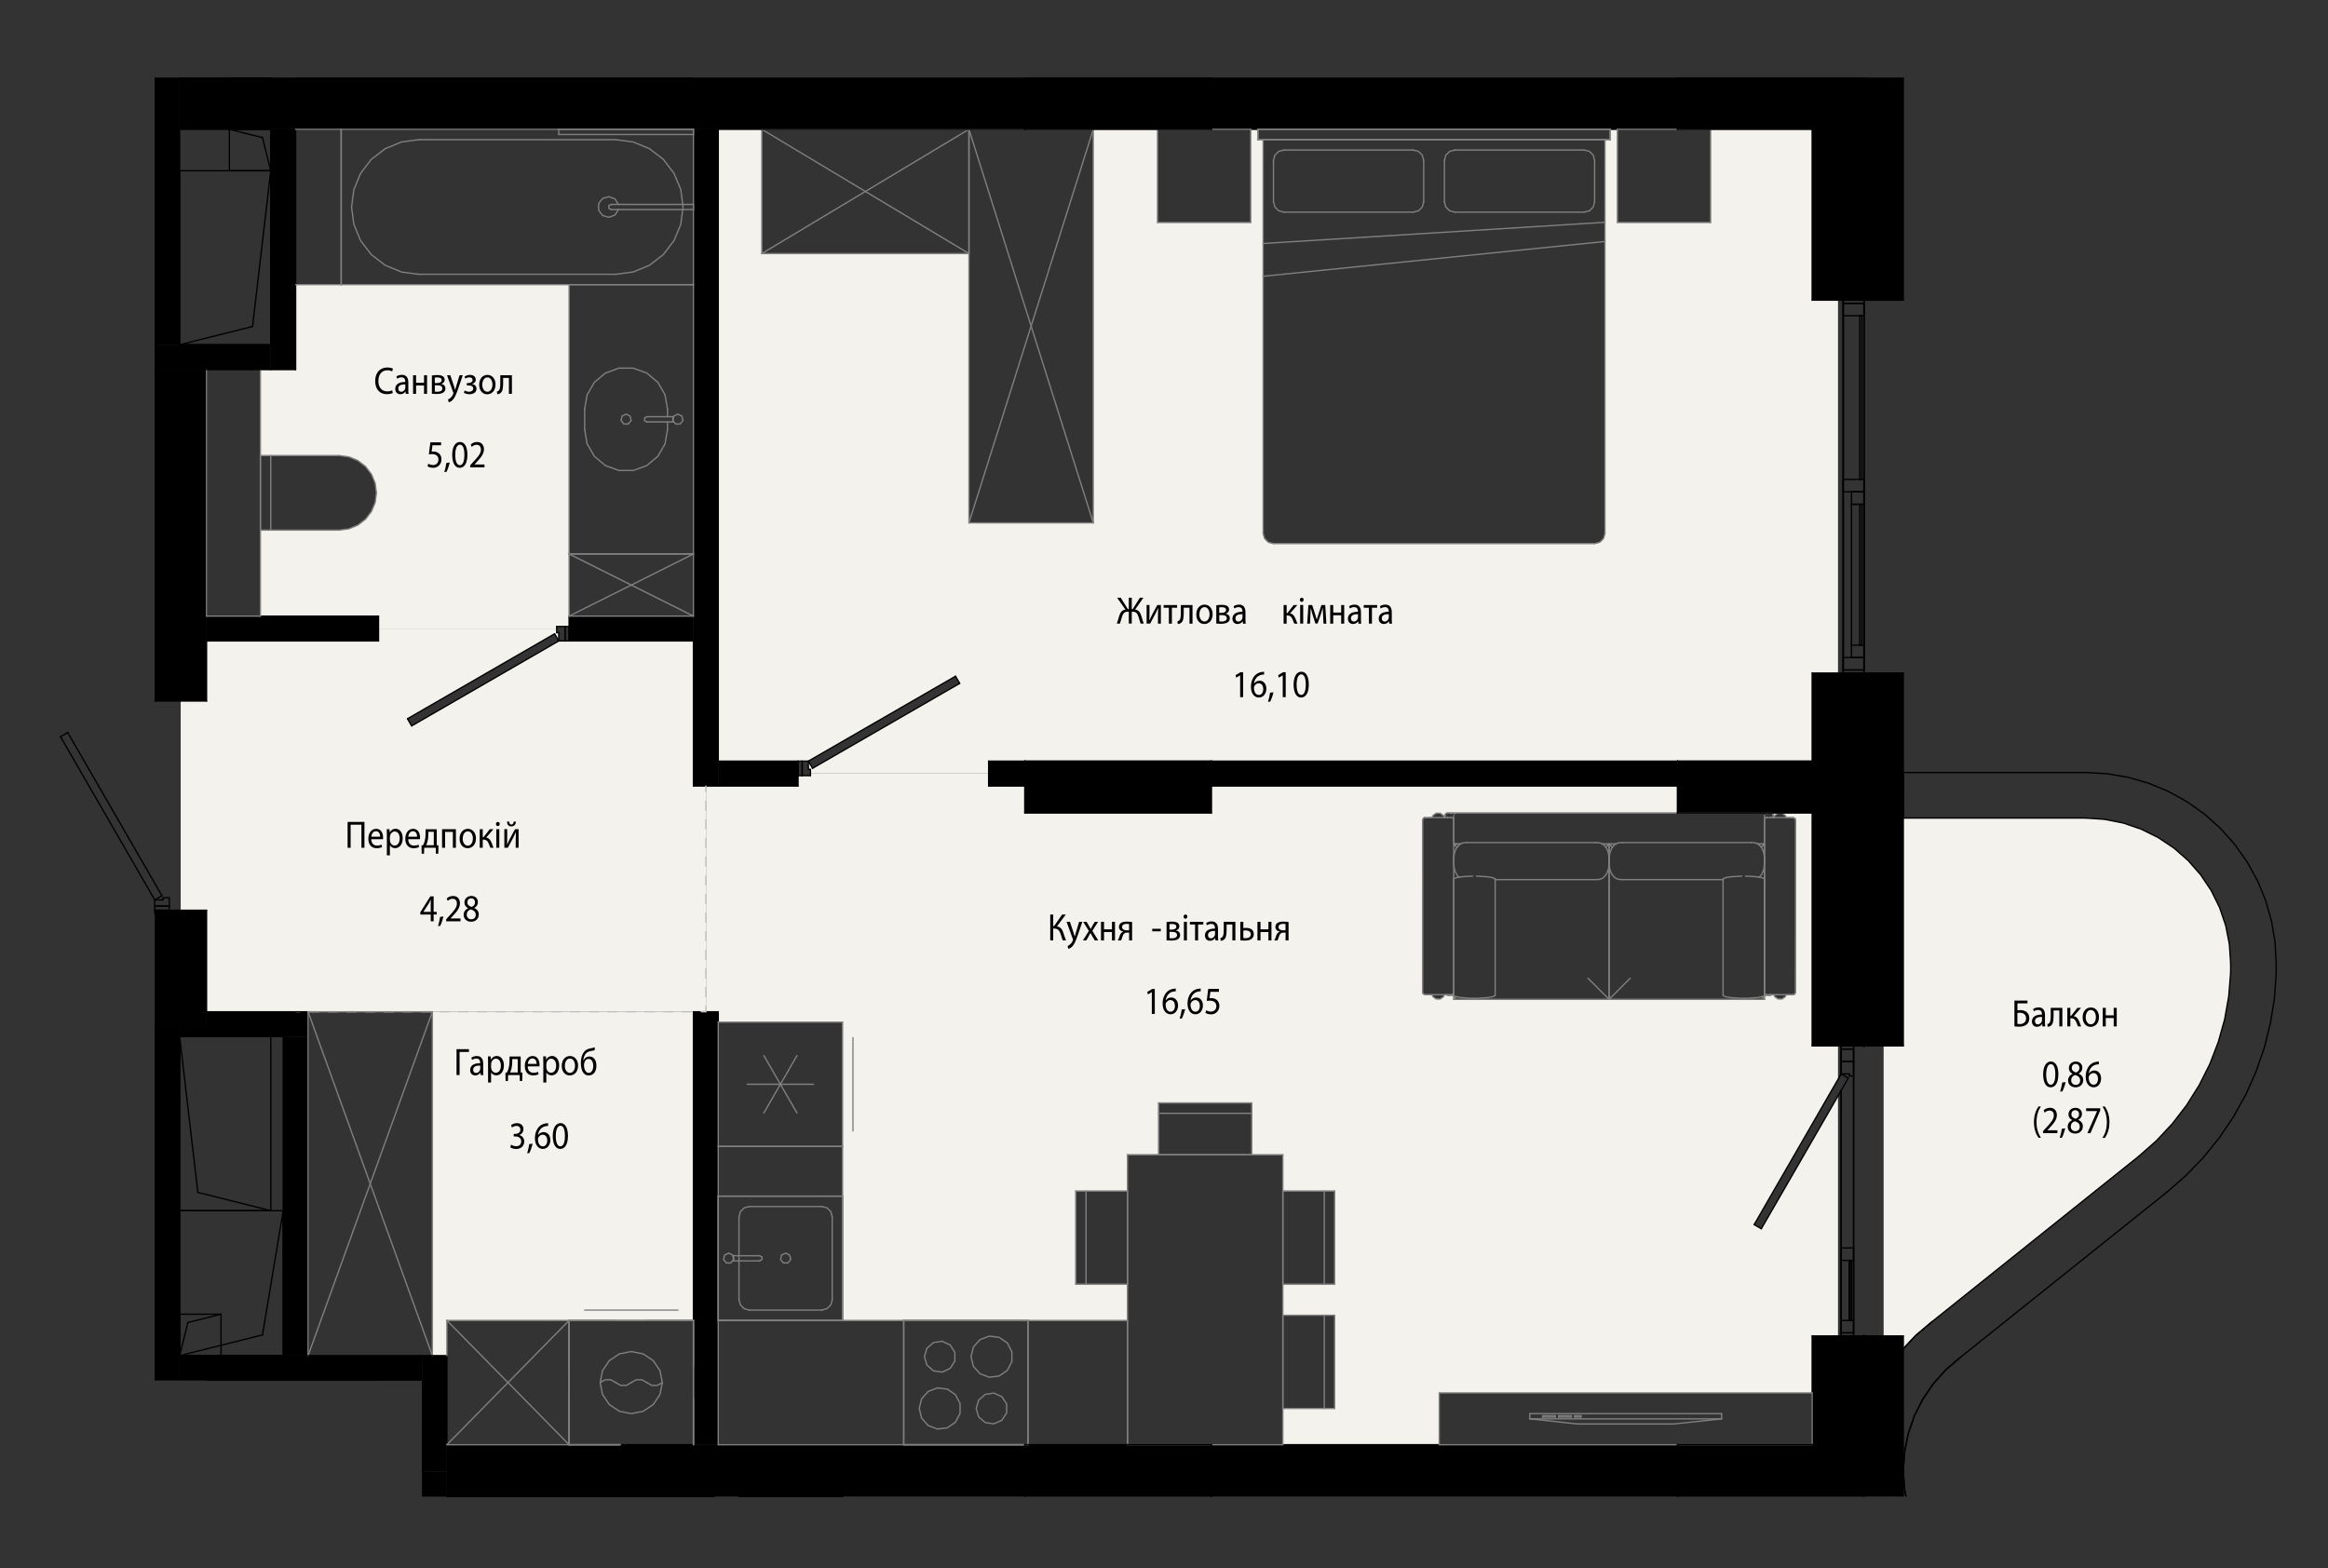 <?xml version="1.0" encoding="UTF-8"?>
<svg id="_Шар_1" data-name="Шар 1" xmlns="http://www.w3.org/2000/svg" xmlns:xlink="http://www.w3.org/1999/xlink" viewBox="0 0 424.66 286.09">
  <rect x="0" y="0" width="424.66" height="286.09" fill="#333333" stroke="none"/>
  <defs>
    <style>
      .cls-1 {
        stroke-width: .28px;
      }

      .cls-1, .cls-2, .cls-3, .cls-4, .cls-5, .cls-6 {
        fill: none;
      }

      .cls-1, .cls-2, .cls-3, .cls-5, .cls-6 {
        stroke-linecap: round;
        stroke-miterlimit: 10;
      }

      .cls-1, .cls-5, .cls-6 {
        stroke: #000;
      }

      .cls-2 {
        stroke: silver;
      }

      .cls-2, .cls-3, .cls-6 {
        stroke-width: .24px;
      }

      .cls-3 {
        stroke: gray;
      }

      .cls-7 {
        fill: #f4f2ed;
      }

      .cls-8 {
        clip-path: url(#clippath);
      }

      .cls-4 {
        clip-rule: evenodd;
      }

      .cls-5 {
        stroke-width: .43px;
      }
    </style>
    <clipPath id="clippath">
      <polygon class="cls-4" points="424.66 14.14 424.66 273.01 76.98 273.01 76.98 251.85 28.23 251.85 28.23 166.78 9.34 166.78 9.34 127.89 28.23 127.89 28.23 14.14 424.66 14.14"/>
    </clipPath>
  </defs>
  <g class="cls-8">
    <polygon points="220.97 148.3 220.97 138.85 186.95 138.85 186.95 148.3 216.98 148.3 220.97 148.3"/>
    <polygon points="327.34 148.3 340.01 148.3 340.01 138.85 306 138.85 306 148.3 325.71 148.3 327.34 148.3"/>
    <rect x="186.95" y="263.56" width="34.01" height="9.45"/>
    <rect x="306" y="263.56" width="34.01" height="9.45"/>
    <polygon points="220.97 23.59 220.97 14.14 186.95 14.14 186.95 23.59 216.98 23.59 220.97 23.59"/>
    <polygon points="340.01 23.59 340.01 14.14 306 14.14 306 23.59 320.84 23.59 340.01 23.59"/>
    <path d="M330.56,190.81h9.45v-42.52h-9.45v42.52Zm9.45,72.75v-19.84h-9.45v19.84h9.45Z"/>
    <path d="M340.01,54.76V23.59h-9.45v31.18h9.45Zm-9.45,84.09h9.45v-16.06h-9.45v16.06Z"/>
    <path d="M347.19,54.76V14.14h-.76V54.01h-6.42v.76h7.18Zm-7.18,136.05h7.18V122.79h-7.18v.76h6.42v66.51h-6.42v.76Zm6.42,82.2h.76v-29.29h-7.18v.76h6.42v28.53Z"/>
    <path d="M346.43,54.01V14.14h-6.42V54.01h6.42Zm0,136.05V123.55h-6.42v66.51h6.42Zm-6.42,82.95h6.42v-28.53h-6.42v28.53Z"/>
    <path class="cls-7" d="M148.22,140.16l-.76-1.31,26.84-15.49,.76,1.31-9.31,5.37-17.53,10.12Zm-.38,.96h32.5v-2.27h150.22v-16.06h4.72V54.76h-4.72V23.59h-18.52v17.01h-17.01V23.59h-1.32v1.89h-.94V97.28l-.06,.49-.19,.46-.3,.39-.39,.3-.46,.19-.49,.06h-58.58l-.49-.06-.46-.19-.39-.3-.3-.39-.19-.46-.06-.49V25.48h-.94v-1.89h-1.32v17.01h-17.01V23.59h-11.72V95.39h-22.67V46.26h-37.79V23.59h-7.94v115.26h16.44v1.51h.38v.76Z"/>
    <polygon class="cls-7" points="69.05 114.66 101.55 114.66 101.55 114.29 103.81 114.29 103.81 51.93 53.93 51.93 53.93 67.43 47.5 67.43 47.5 83.11 61.87 83.11 63.63 83.34 65.27 84.02 66.68 85.1 67.76 86.51 68.44 88.15 68.67 89.91 68.44 91.67 67.76 93.31 66.68 94.72 65.27 95.8 63.63 96.48 61.87 96.71 47.5 96.71 47.5 112.4 69.05 112.4 69.05 114.29 69.05 114.66"/>
    <path class="cls-7" d="M75.09,132.43l-.76-1.31,26.84-15.49,.76,1.31-19.66,11.35-7.18,4.15Zm-37.41,52.15h91.08v-41.19h-2.27v-26.45h-24.56v-1.51h-.38v-.76h-32.5v2.27h-31.37v10.96h-4.72v38.17h4.72v18.52Z"/>
    <polygon class="cls-7" points="80.98 247.31 81.52 247.31 81.52 240.89 126.49 240.89 126.49 184.58 78.87 184.58 78.87 247.31 80.98 247.31"/>
    <path class="cls-7" d="M322.11,148.44l-.25-.14v.06s.25,.08,.25,.08h0Zm-.31,.33l.08-.05-.02-.06-.05,.11Zm.09,0h.05l-.06-.11v.11Zm-.01-.23l-.29-.23-.05-.02-.22,.02v.05l.43,.08,.13,.1h0Zm-56.7,.23h.09l-.08-.05-.02,.05Zm.25,5.2l-.14-.06,.1,.06h.04Zm55.88,0l.35-.05,.14-.12,.06,.02,.02-.21-.02-.11h-.06l.06,.12-.09,.13-.05,.07-.04,.03-.16,.07-.21,.03v.02Zm-55.55,0v-.06l-.33-.03-.07-.06v-.06s-.11-.04-.11-.04l-.04-.11v-.12h-.02l.05,.25,.11,.12,.18,.1h.22Zm-.48-.14v.07l.02,.02-.02-.09Zm-31.27,109.73h28.53v-9.45h68.02v-10.39h4.72v-43.8l-14,24.24-1.31-.76,15.31-26.51v-6.08h-4.72v-42.52l-8.4,.05,.3-.03,.44,.05,.43,.08,.12,.22v.11h.02l.06,.38,.08-.04,.15-.32,.32-.27,.18-.1,.09-.02,.09-.07h.25s.22,.02,.22,.02l.42,.19,.13,.16,.13,.04,.14,.2,.12,.2,1.19,.06,.14,.05v.12s.19-.05,.19-.05l.03-.02,.12,.23-.04,31.56-.1,.18v.06s-.29,.09-.29,.09h-.46s-.25,.04-.25,.04l-.61,.04-.15,.32-.32,.27-.14,.11h-.12l-.09,.07h-.25s-.22-.02-.22-.02l-.42-.19-.18-.16-.08-.05-.14-.2-.12-.2-.54,.06-.1,.03h-1.04l-.02,.76-56.67-.04v-.71l-1.23-.05-.45-.04-.07,.04-.15,.32-.32,.27-.14,.11h-.12l-.09,.07h-.28s-.11,0-.11,0l-.51-.22-.19-.15-.06-.05-.14-.2-.12-.2-1.14-.05v.05l-.3-.11-.09-.06-.04-.02-.11-.19,.04-31.56,.1-.18v-.06s.29-.09,.29-.09h.46s.4-.04,.4-.04l.46-.04,.16-.32,.32-.27,.14-.11h.12l.09-.07h.25s.14,0,.14,0l.51,.22,.18,.16,.08,.05,.16,.25,.1,.14h.07l.02-.38h.06l-.05-.14,.05-.09h.1s.01-.11,.01-.11l.38-.11,.57,.06v.07l.23-.07,.02-.05,.02-.02,.29,.05,.22-.04-.16,.1-.06,.07v.06s.1,0,.1,0l.02-.11,.37-.12h40.25v-4.91h-85.03v4.91h-34.01v-4.91h-6.61v-2.27h-32.5v.38h-2.27v1.89h-16.82v41.19h2.27v1.89h22.67v54.42h51.97v-6.61h-9.45v-17.01h9.45v-6.61h5.67v-9.45h17.01v9.45h5.67v6.61h9.45v17.01h-9.45v5.67h9.45v17.01h-9.45v6.61Zm30.7-115.12v.1l.12-.05-.12-.04Zm-1.98-.03l.34,.14-.14-.06-.18-.07h-.02Zm-2.08,33.03v-.04h-.09l.09,.04Zm1.32,.75l-.34-.14,.14,.06,.18,.07h.02Zm62.36,0l-.34-.14,.15,.06,.17,.07h.02Zm.75-33.78l.34,.14-.15-.06-.17-.07h-.02Zm-2.74-.05l-.11,.12,.11,.08v-.2Zm-.18-.01v.11l.04-.02-.04-.08h0Z"/>
    <polygon class="cls-7" points="347.19 246.05 349.41 243.67 353.78 240.03 390.23 210.86 393.67 207.77 396.28 204.98 398.89 201.59 401.17 197.95 403.1 194.12 404.64 190.12 405.8 185.99 406.55 181.77 406.9 177.5 406.9 175.7 406.59 171.83 406 168.85 404.87 165.55 403.36 162.47 401.43 159.59 399.15 156.99 396.55 154.71 393.67 152.79 390.57 151.26 387.29 150.14 383.48 149.44 380.45 149.24 347.19 149.24 347.19 190.81 343.6 190.81 343.6 243.72 347.19 243.72 347.19 245.77 347.19 246.05"/>
    <rect x="220.97" y="14.14" width="85.03" height="9.45"/>
    <rect x="220.97" y="263.56" width="85.03" height="9.45"/>
    <rect x="126.49" y="184.58" width="4.53" height="78.98"/>
    <rect x="126.49" y="23.59" width="4.53" height="119.8"/>
    <path d="M180.34,143.39h6.61v-4.53h-6.61v4.53Zm-49.32,0h14.55v-4.53h-14.55v4.53Z"/>
    <rect x="220.97" y="138.85" width="85.03" height="4.53"/>
    <path d="M37.68,127.89v-60.47h-9.45v60.47h9.45Zm-9.45,58.95h9.45v-20.79h-9.45v20.79Z"/>
    <polygon points="126.49 23.59 186.95 23.59 186.95 14.14 32.77 14.14 32.77 23.59 113.12 23.59 126.49 23.59"/>
    <path d="M103.81,116.93h22.67v-4.53h-22.67v4.53Zm-66.13,0h31.37v-4.53h-31.37v4.53Z"/>
    <polygon points="49.39 67.43 53.93 67.43 53.93 23.59 49.39 23.59 49.39 62.89 49.39 67.43"/>
    <rect x="28.23" y="62.89" width="21.16" height="4.53"/>
    <rect x="28.23" y="14.14" width="4.53" height="48.75"/>
    <polygon points="186.95 273.01 186.95 263.56 81.52 263.56 81.52 273.01 158.23 273.01 186.95 273.01"/>
    <polygon points="49.39 189.11 56.2 189.11 56.2 184.58 37.68 184.58 37.68 186.85 32.77 186.85 32.77 189.11 49.39 189.11"/>
    <polygon points="51.66 247.31 56.2 247.31 56.2 189.11 51.66 189.11 51.66 220.86 51.66 247.31"/>
    <polygon points="28.23 251.85 32.77 251.85 32.77 186.85 28.23 186.85 28.23 247.31 28.23 251.85"/>
    <rect x="76.98" y="247.31" width="4.53" height="21.16"/>
    <rect x="76.98" y="268.47" width="4.53" height="4.53"/>
    <rect x="32.77" y="247.31" width="44.22" height="4.53"/>
    <line class="cls-6" x1="36.09" y1="217.53" x2="32.77" y2="189.11"/>
    <line class="cls-6" x1="36.09" y1="217.53" x2="49.39" y2="220.86"/>
    <line class="cls-6" x1="32.77" y1="220.86" x2="49.39" y2="220.86"/>
    <line class="cls-6" x1="49.39" y1="220.86" x2="49.39" y2="189.11"/>
    <line class="cls-6" x1="49.39" y1="189.11" x2="32.77" y2="189.11"/>
    <line class="cls-6" x1="32.77" y1="189.11" x2="32.77" y2="220.86"/>
    <line class="cls-6" x1="34.28" y1="241.26" x2="32.77" y2="247.31"/>
    <line class="cls-6" x1="34.28" y1="241.26" x2="40.32" y2="239.75"/>
    <line class="cls-6" x1="32.77" y1="247.31" x2="32.77" y2="239.75"/>
    <line class="cls-6" x1="40.32" y1="247.31" x2="32.77" y2="247.31"/>
    <line class="cls-6" x1="40.32" y1="239.75" x2="40.32" y2="247.31"/>
    <line class="cls-6" x1="32.77" y1="239.75" x2="40.32" y2="239.75"/>
    <line class="cls-6" x1="37.68" y1="251.85" x2="69.42" y2="251.85"/>
    <line class="cls-6" x1="76.98" y1="268.47" x2="76.98" y2="260.92"/>
    <line class="cls-6" x1="41.84" y1="14.14" x2="49.39" y2="14.14"/>
    <line class="cls-6" x1="47.88" y1="243.53" x2="32.77" y2="247.31"/>
    <line class="cls-6" x1="47.88" y1="243.53" x2="51.66" y2="220.86"/>
    <line class="cls-6" x1="51.66" y1="247.31" x2="51.66" y2="220.86"/>
    <line class="cls-6" x1="51.66" y1="220.86" x2="32.77" y2="220.86"/>
    <line class="cls-6" x1="32.77" y1="220.86" x2="32.77" y2="247.31"/>
    <line class="cls-6" x1="32.77" y1="247.31" x2="51.66" y2="247.31"/>
    <line class="cls-6" x1="46.07" y1="59.56" x2="49.39" y2="31.15"/>
    <line class="cls-6" x1="46.07" y1="59.56" x2="32.77" y2="62.89"/>
    <line class="cls-6" x1="49.39" y1="31.15" x2="49.39" y2="62.89"/>
    <line class="cls-6" x1="32.77" y1="31.15" x2="49.39" y2="31.15"/>
    <line class="cls-6" x1="32.77" y1="62.89" x2="32.77" y2="31.15"/>
    <line class="cls-6" x1="49.39" y1="62.89" x2="32.77" y2="62.89"/>
    <line class="cls-6" x1="47.88" y1="25.1" x2="49.39" y2="31.15"/>
    <line class="cls-6" x1="47.88" y1="25.1" x2="41.84" y2="23.59"/>
    <line class="cls-6" x1="49.39" y1="23.59" x2="41.84" y2="23.59"/>
    <line class="cls-6" x1="41.84" y1="23.59" x2="41.84" y2="31.15"/>
    <line class="cls-6" x1="41.84" y1="31.15" x2="49.39" y2="31.15"/>
    <line class="cls-6" x1="49.39" y1="31.15" x2="49.39" y2="23.59"/>
    <line class="cls-6" x1="153.7" y1="273.01" x2="134.8" y2="273.01"/>
    <line class="cls-6" x1="134.8" y1="273.01" x2="142.36" y2="273.01"/>
    <line class="cls-6" x1="330.56" y1="148.3" x2="330.56" y2="190.81"/>
    <line class="cls-6" x1="330.56" y1="190.81" x2="340.01" y2="190.81"/>
    <line class="cls-6" x1="340.01" y1="148.3" x2="330.56" y2="148.3"/>
    <line class="cls-6" x1="330.56" y1="243.72" x2="330.56" y2="263.56"/>
    <line class="cls-6" x1="330.56" y1="263.56" x2="340.01" y2="263.56"/>
    <line class="cls-6" x1="340.01" y1="243.72" x2="330.56" y2="243.72"/>
    <line class="cls-5" x1="340.01" y1="190.81" x2="340.01" y2="190.06"/>
    <line class="cls-5" x1="340.01" y1="190.06" x2="340.01" y2="148.3"/>
    <line class="cls-5" x1="340.01" y1="263.56" x2="340.01" y2="244.48"/>
    <line class="cls-5" x1="340.01" y1="244.48" x2="340.01" y2="243.72"/>
    <line class="cls-6" x1="330.56" y1="23.59" x2="330.56" y2="54.76"/>
    <line class="cls-6" x1="330.56" y1="54.76" x2="340.01" y2="54.76"/>
    <line class="cls-6" x1="340.01" y1="23.59" x2="330.56" y2="23.59"/>
    <line class="cls-6" x1="330.56" y1="122.79" x2="330.56" y2="138.85"/>
    <line class="cls-6" x1="330.56" y1="138.85" x2="340.01" y2="138.85"/>
    <line class="cls-6" x1="340.01" y1="122.79" x2="330.56" y2="122.79"/>
    <line class="cls-5" x1="340.01" y1="54.76" x2="340.01" y2="54.01"/>
    <line class="cls-5" x1="340.01" y1="54.01" x2="340.01" y2="23.59"/>
    <line class="cls-5" x1="340.01" y1="138.85" x2="340.01" y2="123.55"/>
    <line class="cls-5" x1="340.01" y1="123.55" x2="340.01" y2="122.79"/>
    <line class="cls-6" x1="340.01" y1="14.14" x2="340.01" y2="23.59"/>
    <line class="cls-6" x1="340.01" y1="54.76" x2="347.19" y2="54.76"/>
    <line class="cls-6" x1="347.19" y1="54.76" x2="347.19" y2="14.14"/>
    <line class="cls-6" x1="340.01" y1="138.85" x2="340.01" y2="148.3"/>
    <line class="cls-6" x1="340.01" y1="190.81" x2="347.19" y2="190.81"/>
    <line class="cls-6" x1="347.19" y1="190.81" x2="347.19" y2="122.79"/>
    <line class="cls-6" x1="347.19" y1="122.79" x2="340.01" y2="122.79"/>
    <line class="cls-6" x1="340.01" y1="263.56" x2="340.01" y2="273.01"/>
    <line class="cls-6" x1="347.19" y1="273.01" x2="347.19" y2="243.72"/>
    <line class="cls-6" x1="347.19" y1="243.72" x2="340.01" y2="243.72"/>
    <line class="cls-5" x1="340.01" y1="54.01" x2="340.01" y2="54.76"/>
    <line class="cls-5" x1="346.43" y1="54.01" x2="346.43" y2="14.14"/>
    <line class="cls-5" x1="340.01" y1="54.01" x2="346.43" y2="54.01"/>
    <line class="cls-5" x1="340.01" y1="243.72" x2="340.01" y2="244.48"/>
    <line class="cls-5" x1="346.43" y1="244.48" x2="340.01" y2="244.48"/>
    <line class="cls-5" x1="346.43" y1="273.01" x2="346.43" y2="244.48"/>
    <line class="cls-5" x1="340.01" y1="190.06" x2="340.01" y2="190.81"/>
    <line class="cls-5" x1="340.01" y1="122.79" x2="340.01" y2="123.55"/>
    <line class="cls-5" x1="346.43" y1="123.55" x2="340.01" y2="123.55"/>
    <line class="cls-5" x1="346.43" y1="179.29" x2="346.43" y2="123.55"/>
    <line class="cls-5" x1="346.43" y1="190.06" x2="346.43" y2="179.29"/>
    <line class="cls-5" x1="340.01" y1="190.06" x2="346.43" y2="190.06"/>
    <line class="cls-5" x1="340.01" y1="23.59" x2="340.01" y2="54.01"/>
    <line class="cls-5" x1="340.01" y1="244.48" x2="340.01" y2="263.56"/>
    <line class="cls-5" x1="340.01" y1="123.55" x2="340.01" y2="138.85"/>
    <line class="cls-5" x1="340.01" y1="148.3" x2="340.01" y2="179.29"/>
    <line class="cls-5" x1="340.01" y1="179.29" x2="340.01" y2="190.06"/>
    <line class="cls-6" x1="406.9" y1="177.5" x2="406.9" y2="175.7"/>
    <polyline class="cls-6" points="406.9 177.5 406.55 181.77 405.8 185.99 404.64 190.12 403.1 194.12 401.17 197.95 398.89 201.59 396.28 204.98 393.35 208.12 390.13 210.95"/>
    <line class="cls-6" x1="352.41" y1="241.13" x2="390.13" y2="210.95"/>
    <polyline class="cls-6" points="352.41 241.13 349.41 243.67 347.19 246.05"/>
    <polyline class="cls-6" points="347.19 246.05 349.41 243.67 352.41 241.13"/>
    <line class="cls-6" x1="380.45" y1="149.24" x2="347.19" y2="149.24"/>
    <line class="cls-6" x1="347.19" y1="143.6" x2="347.19" y2="149.24"/>
    <polyline class="cls-6" points="380.45 149.24 383.9 149.47 387.29 150.14 390.57 151.26 393.67 152.79 396.55 154.71 399.15 156.99 401.43 159.59 403.36 162.47 404.89 165.57 406 168.85 406.67 172.24 406.9 175.7"/>
    <line class="cls-6" x1="339.63" y1="57.6" x2="339.63" y2="87.45"/>
    <line class="cls-6" x1="339.63" y1="87.45" x2="339.25" y2="87.45"/>
    <line class="cls-6" x1="339.25" y1="87.45" x2="339.25" y2="57.6"/>
    <line class="cls-6" x1="339.25" y1="57.6" x2="339.63" y2="57.6"/>
    <line class="cls-6" x1="336.23" y1="54.76" x2="336.23" y2="122.79"/>
    <line class="cls-6" x1="340.01" y1="54.76" x2="340.01" y2="122.79"/>
    <line class="cls-6" x1="340.01" y1="89.72" x2="337.74" y2="89.72"/>
    <line class="cls-6" x1="337.74" y1="89.72" x2="337.74" y2="91.99"/>
    <line class="cls-6" x1="337.74" y1="91.99" x2="340.01" y2="91.99"/>
    <line class="cls-6" x1="340.01" y1="91.99" x2="340.01" y2="89.72"/>
    <line class="cls-6" x1="337.74" y1="91.99" x2="337.74" y2="117.69"/>
    <line class="cls-6" x1="339.63" y1="91.99" x2="339.25" y2="91.99"/>
    <line class="cls-6" x1="339.25" y1="91.99" x2="339.25" y2="117.69"/>
    <line class="cls-6" x1="339.25" y1="117.69" x2="339.63" y2="117.69"/>
    <line class="cls-6" x1="339.63" y1="117.69" x2="339.63" y2="91.99"/>
    <line class="cls-6" x1="337.74" y1="91.99" x2="340.01" y2="91.99"/>
    <line class="cls-6" x1="340.01" y1="91.99" x2="340.01" y2="117.69"/>
    <line class="cls-6" x1="340.01" y1="117.69" x2="337.74" y2="117.69"/>
    <line class="cls-6" x1="337.74" y1="117.69" x2="337.74" y2="119.95"/>
    <line class="cls-6" x1="337.74" y1="119.95" x2="340.01" y2="119.95"/>
    <line class="cls-6" x1="340.01" y1="119.95" x2="340.01" y2="117.69"/>
    <line class="cls-6" x1="336.23" y1="87.45" x2="336.23" y2="89.72"/>
    <line class="cls-6" x1="336.23" y1="89.72" x2="340.01" y2="89.72"/>
    <line class="cls-6" x1="340.01" y1="89.72" x2="340.01" y2="87.45"/>
    <line class="cls-6" x1="340.01" y1="87.45" x2="336.23" y2="87.45"/>
    <line class="cls-6" x1="340.01" y1="119.95" x2="336.23" y2="119.95"/>
    <line class="cls-6" x1="336.23" y1="119.95" x2="336.23" y2="122.22"/>
    <line class="cls-6" x1="336.23" y1="122.22" x2="340.01" y2="122.22"/>
    <line class="cls-6" x1="340.01" y1="122.22" x2="340.01" y2="119.95"/>
    <line class="cls-6" x1="336.23" y1="57.6" x2="340.01" y2="57.6"/>
    <line class="cls-6" x1="340.01" y1="57.6" x2="340.01" y2="55.33"/>
    <line class="cls-6" x1="340.01" y1="55.33" x2="336.23" y2="55.33"/>
    <line class="cls-6" x1="336.23" y1="55.33" x2="336.23" y2="57.6"/>
    <line class="cls-6" x1="340.01" y1="55.33" x2="340.01" y2="54.76"/>
    <line class="cls-6" x1="340.01" y1="54.76" x2="336.23" y2="54.76"/>
    <line class="cls-6" x1="336.23" y1="54.76" x2="336.23" y2="55.33"/>
    <line class="cls-6" x1="336.23" y1="55.33" x2="340.01" y2="55.33"/>
    <line class="cls-6" x1="340.01" y1="122.79" x2="340.01" y2="122.22"/>
    <line class="cls-6" x1="340.01" y1="122.22" x2="336.23" y2="122.22"/>
    <line class="cls-6" x1="336.23" y1="122.22" x2="336.23" y2="122.79"/>
    <line class="cls-6" x1="336.23" y1="122.79" x2="340.01" y2="122.79"/>
    <line class="cls-6" x1="340.01" y1="122.22" x2="340.01" y2="55.33"/>
    <line class="cls-6" x1="340.01" y1="55.33" x2="340.01" y2="122.22"/>
    <line class="cls-6" x1="336.23" y1="54.76" x2="336.23" y2="122.79"/>
    <line class="cls-6" x1="336.23" y1="122.22" x2="336.23" y2="55.33"/>
    <line class="cls-6" x1="337.74" y1="229.93" x2="337.74" y2="240.89"/>
    <line class="cls-6" x1="337.36" y1="229.93" x2="337.74" y2="229.93"/>
    <line class="cls-6" x1="337.36" y1="240.89" x2="337.36" y2="229.93"/>
    <line class="cls-6" x1="337.74" y1="240.89" x2="337.36" y2="240.89"/>
    <line class="cls-6" x1="319.98" y1="223.41" x2="321.29" y2="224.16"/>
    <line class="cls-6" x1="321.29" y1="224.16" x2="337.16" y2="196.67"/>
    <line class="cls-6" x1="337.16" y1="196.67" x2="335.85" y2="195.92"/>
    <line class="cls-6" x1="335.85" y1="195.92" x2="319.98" y2="223.41"/>
    <line class="cls-6" x1="338.12" y1="193.65" x2="335.85" y2="193.65"/>
    <line class="cls-6" x1="335.85" y1="193.65" x2="335.85" y2="195.92"/>
    <line class="cls-6" x1="335.85" y1="195.92" x2="337.36" y2="195.92"/>
    <line class="cls-6" x1="337.36" y1="195.92" x2="337.36" y2="196.29"/>
    <line class="cls-6" x1="337.36" y1="196.29" x2="338.12" y2="196.29"/>
    <line class="cls-6" x1="338.12" y1="196.29" x2="338.12" y2="193.65"/>
    <line class="cls-6" x1="335.85" y1="229.93" x2="335.85" y2="240.89"/>
    <line class="cls-6" x1="338.12" y1="229.93" x2="338.12" y2="240.89"/>
    <line class="cls-6" x1="338.12" y1="227.66" x2="335.85" y2="227.66"/>
    <line class="cls-6" x1="335.85" y1="227.66" x2="335.85" y2="229.93"/>
    <line class="cls-6" x1="335.85" y1="229.93" x2="338.12" y2="229.93"/>
    <line class="cls-6" x1="338.12" y1="229.93" x2="338.12" y2="227.66"/>
    <line class="cls-6" x1="338.12" y1="191.38" x2="335.85" y2="191.38"/>
    <line class="cls-6" x1="335.85" y1="191.38" x2="335.85" y2="193.65"/>
    <line class="cls-6" x1="335.85" y1="193.65" x2="338.12" y2="193.65"/>
    <line class="cls-6" x1="338.12" y1="193.65" x2="338.12" y2="191.38"/>
    <line class="cls-6" x1="338.12" y1="240.89" x2="335.85" y2="240.89"/>
    <line class="cls-6" x1="335.85" y1="240.89" x2="335.85" y2="243.15"/>
    <line class="cls-6" x1="335.85" y1="243.15" x2="338.12" y2="243.15"/>
    <line class="cls-6" x1="338.12" y1="243.15" x2="338.12" y2="240.89"/>
    <line class="cls-6" x1="338.12" y1="191.38" x2="335.85" y2="191.38"/>
    <line class="cls-6" x1="338.12" y1="190.81" x2="338.12" y2="191.38"/>
    <line class="cls-6" x1="335.85" y1="190.81" x2="338.12" y2="190.81"/>
    <line class="cls-6" x1="335.85" y1="191.38" x2="335.85" y2="190.81"/>
    <line class="cls-6" x1="338.12" y1="243.72" x2="335.85" y2="243.72"/>
    <line class="cls-6" x1="338.12" y1="243.15" x2="338.12" y2="243.72"/>
    <line class="cls-6" x1="335.85" y1="243.15" x2="338.12" y2="243.15"/>
    <line class="cls-6" x1="335.85" y1="243.72" x2="335.85" y2="243.15"/>
    <line class="cls-6" x1="335.85" y1="191.38" x2="335.85" y2="195.92"/>
    <line class="cls-6" x1="335.85" y1="198.94" x2="335.85" y2="243.15"/>
    <line class="cls-6" x1="335.85" y1="243.72" x2="335.85" y2="198.94"/>
    <line class="cls-6" x1="335.85" y1="195.92" x2="335.85" y2="190.81"/>
    <line class="cls-6" x1="338.12" y1="243.15" x2="338.12" y2="191.38"/>
    <line class="cls-6" x1="338.12" y1="190.81" x2="338.12" y2="243.72"/>
    <line class="cls-6" x1="337.74" y1="229.93" x2="337.74" y2="240.89"/>
    <line class="cls-6" x1="337.36" y1="240.89" x2="337.36" y2="229.93"/>
    <line class="cls-6" x1="337.36" y1="240.89" x2="337.36" y2="229.93"/>
    <line class="cls-6" x1="337.74" y1="229.93" x2="337.74" y2="240.89"/>
    <line class="cls-6" x1="347.19" y1="140.93" x2="380.45" y2="140.93"/>
    <line class="cls-6" x1="347.19" y1="140.93" x2="347.19" y2="143.57"/>
    <polyline class="cls-6" points="415.21 175.7 415 171.8 414.34 167.96 413.26 164.21 411.77 160.61 409.88 157.2 407.63 154.02 405.03 151.11 402.12 148.51 398.94 146.26 395.53 144.37 391.93 142.88 388.18 141.8 384.34 141.15 380.45 140.93"/>
    <polyline class="cls-6" points="395.33 217.44 398.78 214.42 401.97 211.11 404.85 207.54 407.42 203.74 409.65 199.72 411.52 195.53 413.02 191.19 414.14 186.74 414.88 182.21 415.21 177.63"/>
    <line class="cls-6" x1="395.33" y1="217.44" x2="357.5" y2="247.7"/>
    <polyline class="cls-6" points="347.19 268.29 347.42 264.89 348.09 261.55 349.2 258.32 350.73 255.28 352.64 252.46 354.91 249.92 357.5 247.7"/>
    <polyline class="cls-6" points="357.5 247.7 354.91 249.92 352.64 252.46 350.73 255.28 349.2 258.32 348.09 261.55 347.42 264.89 347.19 268.29"/>
    <line class="cls-6" x1="415.21" y1="175.7" x2="415.21" y2="177.63"/>
    <polyline class="cls-6" points="347.68 273.01 347.42 271.69 347.19 268.29"/>
    <polyline class="cls-6" points="347.19 268.29 347.42 271.69 347.68 273.01"/>
    <line class="cls-6" x1="220.97" y1="23.59" x2="306" y2="23.59"/>
    <line class="cls-6" x1="306" y1="23.59" x2="306" y2="14.14"/>
    <line class="cls-6" x1="220.97" y1="14.14" x2="220.97" y2="23.59"/>
    <line class="cls-6" x1="306" y1="273.01" x2="306" y2="263.56"/>
    <line class="cls-6" x1="306" y1="263.56" x2="220.97" y2="263.56"/>
    <line class="cls-6" x1="220.97" y1="263.56" x2="220.97" y2="273.01"/>
    <line class="cls-6" x1="28.23" y1="164.17" x2="11.04" y2="134.39"/>
    <line class="cls-6" x1="29.54" y1="163.41" x2="28.23" y2="164.17"/>
    <line class="cls-6" x1="12.35" y1="133.63" x2="29.54" y2="163.41"/>
    <line class="cls-6" x1="11.04" y1="134.39" x2="12.35" y2="133.63"/>
    <line class="cls-6" x1="30.88" y1="163.79" x2="30.88" y2="165.3"/>
    <line class="cls-6" x1="29.74" y1="163.79" x2="30.88" y2="163.79"/>
    <line class="cls-6" x1="29.74" y1="164.17" x2="29.74" y2="163.79"/>
    <line class="cls-6" x1="28.23" y1="164.17" x2="29.74" y2="164.17"/>
    <line class="cls-6" x1="28.23" y1="165.3" x2="28.23" y2="164.17"/>
    <line class="cls-6" x1="30.88" y1="165.3" x2="28.23" y2="165.3"/>
    <line class="cls-6" x1="28.23" y1="165.3" x2="30.88" y2="165.3"/>
    <line class="cls-6" x1="28.23" y1="166.06" x2="28.23" y2="165.3"/>
    <line class="cls-6" x1="30.88" y1="166.06" x2="28.23" y2="166.06"/>
    <line class="cls-6" x1="30.88" y1="165.3" x2="30.88" y2="166.06"/>
    <line class="cls-6" x1="126.49" y1="184.58" x2="126.49" y2="263.56"/>
    <line class="cls-6" x1="131.02" y1="263.56" x2="131.02" y2="184.58"/>
    <line class="cls-6" x1="131.02" y1="184.58" x2="126.49" y2="184.58"/>
    <line class="cls-6" x1="126.49" y1="23.59" x2="126.49" y2="112.4"/>
    <line class="cls-6" x1="126.49" y1="116.93" x2="126.49" y2="143.39"/>
    <line class="cls-6" x1="126.49" y1="143.39" x2="131.02" y2="143.39"/>
    <line class="cls-6" x1="131.02" y1="138.85" x2="131.02" y2="23.59"/>
    <line class="cls-6" x1="186.95" y1="138.85" x2="180.34" y2="138.85"/>
    <line class="cls-6" x1="180.34" y1="138.85" x2="180.34" y2="143.39"/>
    <line class="cls-6" x1="180.34" y1="143.39" x2="186.95" y2="143.39"/>
    <line class="cls-6" x1="186.95" y1="143.39" x2="186.95" y2="138.85"/>
    <line class="cls-6" x1="145.57" y1="138.85" x2="131.02" y2="138.85"/>
    <line class="cls-6" x1="131.02" y1="143.39" x2="145.57" y2="143.39"/>
    <line class="cls-6" x1="145.57" y1="143.39" x2="145.57" y2="138.85"/>
    <line class="cls-6" x1="306" y1="138.85" x2="220.97" y2="138.85"/>
    <line class="cls-6" x1="220.97" y1="138.85" x2="220.97" y2="143.39"/>
    <line class="cls-6" x1="220.97" y1="143.39" x2="306" y2="143.39"/>
    <line class="cls-6" x1="306" y1="143.39" x2="306" y2="138.85"/>
    <line class="cls-3" x1="295.04" y1="40.59" x2="295.04" y2="23.59"/>
    <line class="cls-3" x1="312.04" y1="40.59" x2="295.04" y2="40.59"/>
    <line class="cls-3" x1="312.04" y1="23.59" x2="312.04" y2="40.59"/>
    <line class="cls-3" x1="295.04" y1="23.59" x2="312.04" y2="23.59"/>
    <line class="cls-3" x1="211.14" y1="40.59" x2="211.14" y2="23.59"/>
    <line class="cls-3" x1="228.15" y1="40.59" x2="211.14" y2="40.59"/>
    <line class="cls-3" x1="228.15" y1="23.59" x2="228.15" y2="40.59"/>
    <line class="cls-3" x1="211.14" y1="23.59" x2="228.15" y2="23.59"/>
    <line class="cls-3" x1="293.71" y1="23.59" x2="293.71" y2="25.48"/>
    <line class="cls-3" x1="229.47" y1="23.59" x2="293.71" y2="23.59"/>
    <line class="cls-3" x1="229.47" y1="25.48" x2="229.47" y2="23.59"/>
    <line class="cls-3" x1="293.71" y1="25.48" x2="229.47" y2="25.48"/>
    <polyline class="cls-3" points="259.7 36.81 259.45 37.76 258.76 38.45 257.81 38.7"/>
    <line class="cls-3" x1="259.7" y1="29.26" x2="259.7" y2="36.81"/>
    <polyline class="cls-3" points="257.81 27.37 258.76 27.62 259.45 28.31 259.7 29.26"/>
    <line class="cls-3" x1="234.19" y1="27.37" x2="257.81" y2="27.37"/>
    <polyline class="cls-3" points="232.3 29.26 232.56 28.31 233.25 27.62 234.19 27.37"/>
    <line class="cls-3" x1="232.3" y1="36.81" x2="232.3" y2="29.26"/>
    <polyline class="cls-3" points="234.19 38.7 233.25 38.45 232.56 37.76 232.3 36.81"/>
    <line class="cls-3" x1="257.81" y1="38.7" x2="234.19" y2="38.7"/>
    <polyline class="cls-3" points="290.88 36.81 290.63 37.76 289.94 38.45 288.99 38.7"/>
    <line class="cls-3" x1="290.88" y1="29.26" x2="290.88" y2="36.81"/>
    <polyline class="cls-3" points="288.99 27.37 289.94 27.62 290.63 28.31 290.88 29.26"/>
    <line class="cls-3" x1="265.37" y1="27.37" x2="288.99" y2="27.37"/>
    <polyline class="cls-3" points="263.48 29.26 263.73 28.31 264.43 27.62 265.37 27.37"/>
    <line class="cls-3" x1="263.48" y1="36.81" x2="263.48" y2="29.26"/>
    <polyline class="cls-3" points="265.37 38.7 264.43 38.45 263.73 37.76 263.48 36.81"/>
    <line class="cls-3" x1="288.99" y1="38.7" x2="265.37" y2="38.7"/>
    <line class="cls-3" x1="292.77" y1="40.55" x2="230.41" y2="44.42"/>
    <line class="cls-3" x1="292.77" y1="44.05" x2="230.41" y2="50.4"/>
    <polyline class="cls-3" points="232.3 99.17 231.36 98.92 230.67 98.22 230.41 97.28"/>
    <line class="cls-3" x1="230.41" y1="97.28" x2="230.41" y2="25.48"/>
    <polyline class="cls-3" points="292.77 97.28 292.52 98.22 291.83 98.92 290.88 99.17"/>
    <line class="cls-3" x1="290.88" y1="99.17" x2="232.3" y2="99.17"/>
    <line class="cls-3" x1="292.77" y1="25.48" x2="292.77" y2="97.28"/>
    <line class="cls-3" x1="229.47" y1="25.48" x2="229.47" y2="23.59"/>
    <line class="cls-3" x1="293.71" y1="25.48" x2="229.47" y2="25.48"/>
    <line class="cls-3" x1="293.71" y1="23.59" x2="293.71" y2="25.48"/>
    <line class="cls-3" x1="229.47" y1="23.59" x2="293.71" y2="23.59"/>
    <line class="cls-3" x1="176.75" y1="95.39" x2="199.43" y2="95.39"/>
    <line class="cls-3" x1="199.43" y1="95.39" x2="199.43" y2="23.59"/>
    <line class="cls-3" x1="199.43" y1="23.59" x2="176.75" y2="23.59"/>
    <line class="cls-3" x1="176.75" y1="23.59" x2="176.75" y2="95.39"/>
    <line class="cls-3" x1="199.43" y1="95.39" x2="176.75" y2="23.59"/>
    <line class="cls-3" x1="176.75" y1="95.39" x2="199.43" y2="23.59"/>
    <line class="cls-3" x1="138.96" y1="46.26" x2="138.96" y2="23.59"/>
    <line class="cls-3" x1="176.75" y1="46.26" x2="138.96" y2="46.26"/>
    <line class="cls-3" x1="176.75" y1="23.59" x2="176.75" y2="46.26"/>
    <line class="cls-3" x1="138.96" y1="23.59" x2="176.75" y2="23.59"/>
    <line class="cls-3" x1="176.75" y1="23.59" x2="138.96" y2="46.26"/>
    <line class="cls-3" x1="138.96" y1="23.59" x2="176.75" y2="46.26"/>
    <line class="cls-6" x1="147.46" y1="138.85" x2="174.3" y2="123.36"/>
    <line class="cls-6" x1="148.22" y1="140.16" x2="147.46" y2="138.85"/>
    <line class="cls-6" x1="175.06" y1="124.67" x2="148.22" y2="140.16"/>
    <line class="cls-6" x1="174.3" y1="123.36" x2="175.06" y2="124.67"/>
    <line class="cls-6" x1="147.84" y1="141.5" x2="146.33" y2="141.5"/>
    <line class="cls-6" x1="147.84" y1="140.36" x2="147.84" y2="141.5"/>
    <line class="cls-6" x1="147.46" y1="140.36" x2="147.84" y2="140.36"/>
    <line class="cls-6" x1="147.46" y1="138.85" x2="147.46" y2="140.36"/>
    <line class="cls-6" x1="146.33" y1="138.85" x2="147.46" y2="138.85"/>
    <line class="cls-6" x1="146.33" y1="141.5" x2="146.33" y2="138.85"/>
    <line class="cls-6" x1="146.33" y1="138.85" x2="146.33" y2="141.5"/>
    <line class="cls-6" x1="145.57" y1="138.85" x2="146.33" y2="138.85"/>
    <line class="cls-6" x1="145.57" y1="141.5" x2="145.57" y2="138.85"/>
    <line class="cls-6" x1="146.33" y1="141.5" x2="145.57" y2="141.5"/>
    <line class="cls-6" x1="37.68" y1="184.58" x2="37.68" y2="166.06"/>
    <line class="cls-6" x1="37.68" y1="166.06" x2="28.23" y2="166.06"/>
    <line class="cls-6" x1="28.23" y1="166.06" x2="28.23" y2="166.78"/>
    <line class="cls-6" x1="37.68" y1="127.89" x2="37.68" y2="116.93"/>
    <line class="cls-6" x1="37.68" y1="112.4" x2="37.68" y2="67.43"/>
    <line class="cls-6" x1="28.23" y1="67.43" x2="28.23" y2="127.89"/>
    <line class="cls-6" x1="28.23" y1="127.89" x2="37.68" y2="127.89"/>
    <line class="cls-2" x1="53.93" y1="184.58" x2="54.78" y2="184.58"/>
    <line class="cls-2" x1="56.48" y1="184.58" x2="58.18" y2="184.58"/>
    <line class="cls-2" x1="59.88" y1="184.58" x2="61.58" y2="184.58"/>
    <line class="cls-2" x1="63.28" y1="184.58" x2="64.98" y2="184.58"/>
    <line class="cls-2" x1="66.68" y1="184.58" x2="68.38" y2="184.58"/>
    <line class="cls-2" x1="70.09" y1="184.58" x2="71.79" y2="184.58"/>
    <line class="cls-2" x1="73.49" y1="184.58" x2="75.19" y2="184.58"/>
    <line class="cls-2" x1="76.89" y1="184.58" x2="78.59" y2="184.58"/>
    <line class="cls-2" x1="80.29" y1="184.58" x2="81.99" y2="184.58"/>
    <line class="cls-2" x1="83.69" y1="184.58" x2="85.39" y2="184.58"/>
    <line class="cls-2" x1="87.09" y1="184.58" x2="88.79" y2="184.58"/>
    <line class="cls-2" x1="90.49" y1="184.58" x2="92.19" y2="184.58"/>
    <line class="cls-2" x1="93.89" y1="184.58" x2="95.59" y2="184.58"/>
    <line class="cls-2" x1="97.29" y1="184.58" x2="99" y2="184.58"/>
    <line class="cls-2" x1="100.7" y1="184.58" x2="102.4" y2="184.58"/>
    <line class="cls-2" x1="104.1" y1="184.58" x2="105.8" y2="184.58"/>
    <line class="cls-2" x1="107.5" y1="184.58" x2="109.2" y2="184.58"/>
    <line class="cls-2" x1="110.9" y1="184.58" x2="112.6" y2="184.58"/>
    <line class="cls-2" x1="114.3" y1="184.58" x2="116" y2="184.58"/>
    <line class="cls-2" x1="117.7" y1="184.58" x2="119.4" y2="184.58"/>
    <line class="cls-2" x1="121.1" y1="184.58" x2="122.8" y2="184.58"/>
    <line class="cls-2" x1="124.5" y1="184.58" x2="126.21" y2="184.58"/>
    <line class="cls-2" x1="127.91" y1="184.58" x2="128.76" y2="184.58"/>
    <line class="cls-2" x1="128.76" y1="143.39" x2="128.76" y2="144.42"/>
    <line class="cls-2" x1="128.76" y1="146.13" x2="128.76" y2="147.83"/>
    <line class="cls-2" x1="128.76" y1="149.53" x2="128.76" y2="151.23"/>
    <line class="cls-2" x1="128.76" y1="152.93" x2="128.76" y2="154.63"/>
    <line class="cls-2" x1="128.76" y1="156.33" x2="128.76" y2="158.03"/>
    <line class="cls-2" x1="128.76" y1="159.73" x2="128.76" y2="161.43"/>
    <line class="cls-2" x1="128.76" y1="163.13" x2="128.76" y2="164.83"/>
    <line class="cls-2" x1="128.76" y1="166.53" x2="128.76" y2="168.23"/>
    <line class="cls-2" x1="128.76" y1="169.93" x2="128.76" y2="171.63"/>
    <line class="cls-2" x1="128.76" y1="173.34" x2="128.76" y2="175.04"/>
    <line class="cls-2" x1="128.76" y1="176.74" x2="128.76" y2="178.44"/>
    <line class="cls-2" x1="128.76" y1="180.14" x2="128.76" y2="181.84"/>
    <line class="cls-2" x1="128.76" y1="183.54" x2="128.76" y2="184.58"/>
    <line class="cls-6" x1="126.49" y1="14.14" x2="53.93" y2="14.14"/>
    <line class="cls-6" x1="49.39" y1="14.14" x2="32.77" y2="14.14"/>
    <line class="cls-6" x1="32.77" y1="23.59" x2="49.39" y2="23.59"/>
    <line class="cls-6" x1="53.93" y1="23.59" x2="126.49" y2="23.59"/>
    <line class="cls-6" x1="131.02" y1="23.59" x2="186.95" y2="23.59"/>
    <line class="cls-6" x1="186.95" y1="23.59" x2="186.95" y2="14.14"/>
    <line class="cls-6" x1="126.49" y1="112.4" x2="103.81" y2="112.4"/>
    <line class="cls-6" x1="103.81" y1="112.4" x2="103.81" y2="116.93"/>
    <line class="cls-6" x1="103.81" y1="116.93" x2="126.49" y2="116.93"/>
    <line class="cls-6" x1="69.05" y1="112.4" x2="37.68" y2="112.4"/>
    <line class="cls-6" x1="37.68" y1="116.93" x2="69.05" y2="116.93"/>
    <line class="cls-6" x1="69.05" y1="116.93" x2="69.05" y2="112.4"/>
    <line class="cls-3" x1="61.87" y1="83.11" x2="47.5" y2="83.11"/>
    <line class="cls-3" x1="47.5" y1="83.11" x2="47.5" y2="96.71"/>
    <line class="cls-3" x1="47.5" y1="96.71" x2="61.87" y2="96.71"/>
    <polyline class="cls-3" points="61.87 96.71 63.63 96.48 65.27 95.8 66.68 94.72 67.76 93.31 68.44 91.67 68.67 89.91 68.44 88.15 67.76 86.51 66.68 85.1 65.27 84.02 63.63 83.34 61.87 83.11"/>
    <line class="cls-3" x1="37.68" y1="67.43" x2="37.68" y2="112.4"/>
    <line class="cls-3" x1="37.68" y1="112.4" x2="47.5" y2="112.4"/>
    <line class="cls-3" x1="47.5" y1="112.4" x2="47.5" y2="67.43"/>
    <line class="cls-3" x1="49.39" y1="96.71" x2="49.39" y2="83.11"/>
    <line class="cls-6" x1="53.93" y1="67.43" x2="53.93" y2="23.59"/>
    <line class="cls-6" x1="49.39" y1="23.59" x2="49.39" y2="62.89"/>
    <line class="cls-6" x1="49.39" y1="67.43" x2="53.93" y2="67.43"/>
    <line class="cls-6" x1="49.39" y1="62.89" x2="32.77" y2="62.89"/>
    <line class="cls-6" x1="28.23" y1="62.89" x2="28.23" y2="67.43"/>
    <line class="cls-6" x1="37.68" y1="67.43" x2="49.39" y2="67.43"/>
    <line class="cls-3" x1="62.24" y1="51.93" x2="62.24" y2="23.59"/>
    <line class="cls-3" x1="62.24" y1="23.59" x2="53.93" y2="23.59"/>
    <line class="cls-3" x1="53.93" y1="51.93" x2="62.24" y2="51.93"/>
    <line class="cls-3" x1="126.49" y1="51.93" x2="126.49" y2="23.59"/>
    <line class="cls-3" x1="126.49" y1="23.59" x2="62.24" y2="23.59"/>
    <line class="cls-3" x1="62.24" y1="23.59" x2="62.24" y2="51.93"/>
    <line class="cls-3" x1="62.24" y1="51.93" x2="126.49" y2="51.93"/>
    <polyline class="cls-3" points="112.82 37.29 112.18 36.29 111.06 35.87 109.92 36.21 109.2 37.16 109.2 38.36 109.92 39.31 111.06 39.65 112.18 39.23 112.82 38.23"/>
    <line class="cls-3" x1="101.92" y1="23.59" x2="101.92" y2="24.53"/>
    <line class="cls-3" x1="126.49" y1="23.59" x2="101.92" y2="23.59"/>
    <line class="cls-3" x1="126.49" y1="24.53" x2="126.49" y2="23.59"/>
    <line class="cls-3" x1="101.92" y1="24.53" x2="126.49" y2="24.53"/>
    <polyline class="cls-3" points="111.47 37.29 111.06 37.52 111.06 38 111.47 38.23"/>
    <line class="cls-3" x1="126.49" y1="37.29" x2="111.47" y2="37.29"/>
    <line class="cls-3" x1="126.49" y1="38.23" x2="126.49" y2="37.29"/>
    <line class="cls-3" x1="111.47" y1="38.23" x2="126.49" y2="38.23"/>
    <line class="cls-3" x1="76.42" y1="50.04" x2="112.32" y2="50.04"/>
    <polyline class="cls-3" points="76.42 25.48 73.24 25.9 70.27 27.12 67.73 29.07 65.78 31.62 64.55 34.58 64.13 37.76 64.55 40.94 65.78 43.9 67.73 46.44 70.27 48.4 73.24 49.62 76.42 50.04"/>
    <line class="cls-3" x1="112.32" y1="25.48" x2="76.42" y2="25.48"/>
    <polyline class="cls-3" points="112.32 50.04 115.5 49.62 118.46 48.4 121 46.44 122.95 43.9 124.18 40.94 124.6 37.76 124.18 34.58 122.95 31.62 121 29.07 118.46 27.12 115.5 25.9 112.32 25.48"/>
    <line class="cls-6" x1="101.92" y1="116.93" x2="75.09" y2="132.43"/>
    <line class="cls-6" x1="101.17" y1="115.62" x2="101.92" y2="116.93"/>
    <line class="cls-6" x1="74.33" y1="131.12" x2="101.17" y2="115.62"/>
    <line class="cls-6" x1="75.09" y1="132.43" x2="74.33" y2="131.12"/>
    <line class="cls-6" x1="101.55" y1="114.29" x2="103.06" y2="114.29"/>
    <line class="cls-6" x1="101.55" y1="115.42" x2="101.55" y2="114.29"/>
    <line class="cls-6" x1="101.92" y1="115.42" x2="101.55" y2="115.42"/>
    <line class="cls-6" x1="101.92" y1="116.93" x2="101.92" y2="115.42"/>
    <line class="cls-6" x1="103.06" y1="116.93" x2="101.92" y2="116.93"/>
    <line class="cls-6" x1="103.06" y1="114.29" x2="103.06" y2="116.93"/>
    <line class="cls-6" x1="103.06" y1="116.93" x2="103.06" y2="114.29"/>
    <line class="cls-6" x1="103.81" y1="116.93" x2="103.06" y2="116.93"/>
    <line class="cls-6" x1="103.81" y1="114.29" x2="103.81" y2="116.93"/>
    <line class="cls-6" x1="103.06" y1="114.29" x2="103.81" y2="114.29"/>
    <line class="cls-6" x1="32.77" y1="62.89" x2="32.77" y2="23.59"/>
    <line class="cls-6" x1="28.23" y1="14.14" x2="28.23" y2="62.89"/>
    <line class="cls-3" x1="103.81" y1="51.93" x2="126.49" y2="51.93"/>
    <line class="cls-3" x1="103.81" y1="101.06" x2="103.81" y2="51.93"/>
    <line class="cls-3" x1="126.49" y1="101.06" x2="103.81" y2="101.06"/>
    <line class="cls-3" x1="126.49" y1="51.93" x2="126.49" y2="101.06"/>
    <polyline class="cls-3" points="114.21 75.55 114.95 75.91 115.13 76.71 114.62 77.35 113.8 77.35 113.29 76.71 113.47 75.91 114.21 75.55"/>
    <polyline class="cls-3" points="123.65 75.55 124.39 75.91 124.58 76.71 124.06 77.35 123.24 77.35 122.73 76.71 122.92 75.91 123.65 75.55"/>
    <polyline class="cls-3" points="117.99 76.97 117.58 76.73 117.58 76.26 117.99 76.02"/>
    <line class="cls-3" x1="122.84" y1="76.97" x2="117.99" y2="76.97"/>
    <polyline class="cls-3" points="122.84 76.02 122.71 76.49 122.84 76.97"/>
    <line class="cls-3" x1="117.99" y1="76.02" x2="122.84" y2="76.02"/>
    <line class="cls-3" x1="121.76" y1="76.97" x2="121.76" y2="78.38"/>
    <polyline class="cls-3" points="106.65 74.61 107.1 72.02 108.42 69.75 110.43 68.06 112.89 67.16 115.52 67.16 117.99 68.06 120 69.75 121.31 72.02 121.76 74.61"/>
    <polyline class="cls-3" points="121.76 78.38 121.31 80.97 120 83.24 117.99 84.93 115.52 85.83 112.89 85.83 110.43 84.93 108.42 83.24 107.1 80.97 106.65 78.38"/>
    <line class="cls-3" x1="121.76" y1="74.61" x2="121.76" y2="76.02"/>
    <line class="cls-3" x1="106.65" y1="78.38" x2="106.65" y2="74.61"/>
    <line class="cls-3" x1="126.49" y1="101.06" x2="126.49" y2="112.4"/>
    <line class="cls-3" x1="103.81" y1="101.06" x2="126.49" y2="101.06"/>
    <line class="cls-3" x1="103.81" y1="112.4" x2="103.81" y2="101.06"/>
    <line class="cls-3" x1="126.49" y1="112.4" x2="103.81" y2="112.4"/>
    <line class="cls-3" x1="103.81" y1="112.4" x2="126.49" y2="101.06"/>
    <line class="cls-3" x1="126.49" y1="112.4" x2="103.81" y2="101.06"/>
    <line class="cls-6" x1="186.95" y1="263.56" x2="131.02" y2="263.56"/>
    <line class="cls-6" x1="126.49" y1="263.56" x2="81.52" y2="263.56"/>
    <line class="cls-6" x1="81.52" y1="273.01" x2="130.27" y2="273.01"/>
    <line class="cls-6" x1="134.8" y1="273.01" x2="153.7" y2="273.01"/>
    <line class="cls-6" x1="186.95" y1="273.01" x2="186.95" y2="263.56"/>
    <line class="cls-6" x1="56.2" y1="184.58" x2="37.68" y2="184.58"/>
    <line class="cls-6" x1="32.77" y1="189.11" x2="51.66" y2="189.11"/>
    <line class="cls-6" x1="56.2" y1="189.11" x2="56.2" y2="184.58"/>
    <line class="cls-6" x1="56.2" y1="247.31" x2="56.2" y2="189.11"/>
    <line class="cls-6" x1="51.66" y1="189.11" x2="51.66" y2="247.31"/>
    <line class="cls-3" x1="78.87" y1="184.58" x2="78.87" y2="247.31"/>
    <line class="cls-3" x1="56.2" y1="184.58" x2="78.87" y2="184.58"/>
    <line class="cls-3" x1="56.2" y1="247.31" x2="56.2" y2="184.58"/>
    <line class="cls-3" x1="56.2" y1="247.31" x2="78.87" y2="184.58"/>
    <line class="cls-3" x1="78.87" y1="247.31" x2="56.2" y2="184.58"/>
    <line class="cls-6" x1="32.77" y1="247.31" x2="32.77" y2="189.11"/>
    <line class="cls-6" x1="28.23" y1="186.85" x2="28.23" y2="251.85"/>
    <line class="cls-3" x1="126.49" y1="240.89" x2="126.49" y2="263.56"/>
    <line class="cls-3" x1="103.81" y1="240.89" x2="126.49" y2="240.89"/>
    <line class="cls-3" x1="103.81" y1="263.56" x2="103.81" y2="240.89"/>
    <line class="cls-3" x1="113.12" y1="263.56" x2="103.81" y2="263.56"/>
    <line class="cls-3" x1="123.66" y1="239" x2="106.65" y2="239"/>
    <polyline class="cls-3" points="117.99 252.22 118.88 252.74 119.92 252.74 120.82 252.22"/>
    <polyline class="cls-3" points="115.15 252.22 116.05 251.71 117.09 251.71 117.99 252.22"/>
    <polyline class="cls-3" points="112.32 252.22 113.22 252.74 114.25 252.74 115.15 252.22"/>
    <polyline class="cls-3" points="109.48 252.22 110.38 251.71 111.42 251.71 112.32 252.22"/>
    <polyline class="cls-3" points="120.82 252.22 120.39 254.39 119.16 256.23 117.32 257.46 115.15 257.89 112.98 257.46 111.14 256.23 109.91 254.39 109.48 252.22 109.91 250.05 111.14 248.22 112.98 246.99 115.15 246.56 117.32 246.99 119.16 248.22 120.39 250.05 120.82 252.22"/>
    <line class="cls-3" x1="113.12" y1="263.56" x2="103.81" y2="263.56"/>
    <line class="cls-3" x1="126.49" y1="240.89" x2="126.49" y2="263.56"/>
    <line class="cls-3" x1="103.81" y1="263.56" x2="103.81" y2="240.89"/>
    <line class="cls-3" x1="103.81" y1="240.89" x2="126.49" y2="240.89"/>
    <line class="cls-3" x1="103.81" y1="240.89" x2="112.32" y2="240.89"/>
    <line class="cls-3" x1="117.99" y1="240.89" x2="126.49" y2="240.89"/>
    <line class="cls-3" x1="103.81" y1="263.56" x2="103.81" y2="255.06"/>
    <line class="cls-3" x1="103.81" y1="249.39" x2="103.81" y2="240.89"/>
    <line class="cls-3" x1="113.12" y1="263.56" x2="103.81" y2="263.56"/>
    <line class="cls-3" x1="126.49" y1="240.89" x2="126.49" y2="249.39"/>
    <line class="cls-3" x1="126.49" y1="255.06" x2="126.49" y2="263.56"/>
    <line class="cls-6" x1="81.52" y1="263.56" x2="81.52" y2="247.31"/>
    <line class="cls-6" x1="81.52" y1="247.31" x2="76.98" y2="247.31"/>
    <line class="cls-6" x1="76.98" y1="251.85" x2="76.98" y2="268.47"/>
    <line class="cls-3" x1="103.81" y1="240.89" x2="103.81" y2="263.56"/>
    <line class="cls-3" x1="81.52" y1="240.89" x2="103.81" y2="240.89"/>
    <line class="cls-3" x1="81.52" y1="247.31" x2="81.52" y2="240.89"/>
    <line class="cls-3" x1="103.81" y1="263.56" x2="81.52" y2="263.56"/>
    <line class="cls-3" x1="81.52" y1="263.56" x2="103.81" y2="240.89"/>
    <line class="cls-3" x1="103.81" y1="263.56" x2="81.52" y2="240.89"/>
    <line class="cls-6" x1="76.98" y1="273.01" x2="81.52" y2="273.01"/>
    <line class="cls-6" x1="76.98" y1="247.31" x2="56.2" y2="247.31"/>
    <line class="cls-6" x1="51.66" y1="247.31" x2="32.77" y2="247.31"/>
    <line class="cls-6" x1="37.68" y1="251.85" x2="76.98" y2="251.85"/>
    <line class="cls-3" x1="234.01" y1="217.27" x2="243.46" y2="217.27"/>
    <line class="cls-3" x1="234.01" y1="234.27" x2="234.01" y2="217.27"/>
    <line class="cls-3" x1="243.46" y1="234.27" x2="234.01" y2="234.27"/>
    <line class="cls-3" x1="243.46" y1="217.27" x2="243.46" y2="234.27"/>
    <line class="cls-3" x1="234.01" y1="239.94" x2="243.46" y2="239.94"/>
    <line class="cls-3" x1="234.01" y1="256.95" x2="234.01" y2="239.94"/>
    <line class="cls-3" x1="243.46" y1="256.95" x2="234.01" y2="256.95"/>
    <line class="cls-3" x1="243.46" y1="239.94" x2="243.46" y2="256.95"/>
    <line class="cls-3" x1="196.22" y1="234.27" x2="196.22" y2="217.27"/>
    <line class="cls-3" x1="205.67" y1="234.27" x2="196.22" y2="234.27"/>
    <line class="cls-3" x1="205.67" y1="217.27" x2="205.67" y2="234.27"/>
    <line class="cls-3" x1="196.22" y1="217.27" x2="205.67" y2="217.27"/>
    <line class="cls-3" x1="211.33" y1="210.65" x2="211.33" y2="201.21"/>
    <line class="cls-3" x1="228.34" y1="210.65" x2="211.33" y2="210.65"/>
    <line class="cls-3" x1="228.34" y1="201.21" x2="228.34" y2="210.65"/>
    <line class="cls-3" x1="211.33" y1="201.21" x2="228.34" y2="201.21"/>
    <line class="cls-3" x1="234.01" y1="263.56" x2="205.67" y2="263.56"/>
    <line class="cls-3" x1="234.01" y1="210.65" x2="234.01" y2="263.56"/>
    <line class="cls-3" x1="205.67" y1="210.65" x2="234.01" y2="210.65"/>
    <line class="cls-3" x1="205.67" y1="263.56" x2="205.67" y2="210.65"/>
    <line class="cls-3" x1="241.57" y1="234.27" x2="241.57" y2="217.27"/>
    <line class="cls-3" x1="241.57" y1="256.95" x2="241.57" y2="239.94"/>
    <line class="cls-3" x1="198.11" y1="234.27" x2="198.11" y2="217.27"/>
    <line class="cls-3" x1="228.34" y1="203.1" x2="211.33" y2="203.1"/>
    <line class="cls-3" x1="131.02" y1="240.89" x2="153.7" y2="240.89"/>
    <line class="cls-3" x1="153.7" y1="240.89" x2="153.7" y2="209.14"/>
    <line class="cls-3" x1="153.7" y1="209.14" x2="131.02" y2="209.14"/>
    <line class="cls-3" x1="131.02" y1="209.14" x2="131.02" y2="240.89"/>
    <line class="cls-3" x1="164.85" y1="263.56" x2="164.85" y2="240.89"/>
    <line class="cls-3" x1="187.52" y1="263.56" x2="164.85" y2="263.56"/>
    <line class="cls-3" x1="187.52" y1="240.89" x2="187.52" y2="263.56"/>
    <line class="cls-3" x1="164.85" y1="240.89" x2="187.52" y2="240.89"/>
    <polyline class="cls-3" points="178.07 256.95 178.52 255.42 179.73 254.37 181.31 254.14 182.76 254.81 183.63 256.15 183.63 257.75 182.76 259.09 181.31 259.75 179.73 259.53 178.52 258.48 178.07 256.95"/>
    <polyline class="cls-3" points="167.68 256.95 168.11 255.19 169.31 253.84 171 253.2 172.8 253.41 174.29 254.44 175.13 256.04 175.13 257.85 174.29 259.45 172.8 260.48 171 260.7 169.31 260.06 168.11 258.7 167.68 256.95"/>
    <polyline class="cls-3" points="168.63 247.5 169.08 245.97 170.28 244.92 171.86 244.69 173.32 245.36 174.18 246.7 174.18 248.3 173.32 249.64 171.86 250.31 170.28 250.08 169.08 249.03 168.63 247.5"/>
    <polyline class="cls-3" points="177.13 247.5 177.56 245.74 178.76 244.39 180.45 243.75 182.25 243.97 183.74 244.99 184.58 246.6 184.58 248.4 183.74 250.01 182.25 251.03 180.45 251.25 178.76 250.61 177.56 249.26 177.13 247.5"/>
    <line class="cls-3" x1="164.85" y1="263.56" x2="164.85" y2="240.89"/>
    <line class="cls-3" x1="187.52" y1="263.56" x2="164.85" y2="263.56"/>
    <line class="cls-3" x1="164.85" y1="240.89" x2="187.52" y2="240.89"/>
    <line class="cls-3" x1="187.52" y1="240.89" x2="187.52" y2="263.56"/>
    <line class="cls-3" x1="131.02" y1="218.21" x2="131.02" y2="240.89"/>
    <line class="cls-3" x1="131.02" y1="240.89" x2="153.7" y2="240.89"/>
    <line class="cls-3" x1="153.7" y1="240.89" x2="153.7" y2="218.21"/>
    <line class="cls-3" x1="153.7" y1="218.21" x2="131.02" y2="218.21"/>
    <line class="cls-3" x1="131.02" y1="218.21" x2="131.02" y2="240.89"/>
    <line class="cls-3" x1="153.7" y1="218.21" x2="131.02" y2="218.21"/>
    <line class="cls-3" x1="153.7" y1="240.89" x2="153.7" y2="218.21"/>
    <polyline class="cls-3" points="132.91 228.6 132.17 228.96 131.99 229.76 132.5 230.4 133.32 230.4 133.83 229.76 133.65 228.96 132.91 228.6"/>
    <polyline class="cls-3" points="138.58 230.02 138.99 229.79 138.99 229.31 138.58 229.08"/>
    <line class="cls-3" x1="133.73" y1="230.02" x2="138.58" y2="230.02"/>
    <polyline class="cls-3" points="133.73 229.08 133.86 229.55 133.73 230.02"/>
    <line class="cls-3" x1="138.58" y1="229.08" x2="133.73" y2="229.08"/>
    <polyline class="cls-3" points="143.31 228.6 142.57 228.96 142.38 229.76 142.9 230.4 143.72 230.4 144.23 229.76 144.04 228.96 143.31 228.6"/>
    <polyline class="cls-3" points="136.69 220.1 135.75 220.35 135.06 221.05 134.8 221.99"/>
    <line class="cls-3" x1="149.92" y1="220.1" x2="136.69" y2="220.1"/>
    <polyline class="cls-3" points="151.81 221.99 151.56 221.05 150.86 220.35 149.92 220.1"/>
    <line class="cls-3" x1="151.81" y1="237.11" x2="151.81" y2="221.99"/>
    <polyline class="cls-3" points="149.92 239 150.86 238.74 151.56 238.05 151.81 237.11"/>
    <line class="cls-3" x1="136.69" y1="239" x2="149.92" y2="239"/>
    <polyline class="cls-3" points="134.8 237.11 135.06 238.05 135.75 238.74 136.69 239"/>
    <line class="cls-3" x1="134.8" y1="221.99" x2="134.8" y2="237.11"/>
    <line class="cls-3" x1="131.02" y1="263.56" x2="186.95" y2="263.56"/>
    <line class="cls-3" x1="205.67" y1="263.56" x2="205.67" y2="240.89"/>
    <line class="cls-3" x1="205.67" y1="240.89" x2="131.02" y2="240.89"/>
    <line class="cls-3" x1="131.02" y1="240.89" x2="131.02" y2="263.56"/>
    <line class="cls-3" x1="131.02" y1="186.47" x2="131.02" y2="209.14"/>
    <line class="cls-3" x1="131.02" y1="209.14" x2="153.7" y2="209.14"/>
    <line class="cls-3" x1="153.7" y1="209.14" x2="153.7" y2="186.47"/>
    <line class="cls-3" x1="153.7" y1="186.47" x2="131.02" y2="186.47"/>
    <line class="cls-3" x1="155.59" y1="189.3" x2="155.59" y2="206.31"/>
    <line class="cls-3" x1="145.38" y1="192.57" x2="139.34" y2="203.04"/>
    <line class="cls-3" x1="145.38" y1="203.04" x2="139.34" y2="192.57"/>
    <line class="cls-3" x1="148.41" y1="197.8" x2="136.31" y2="197.8"/>
    <polyline class="cls-3" points="319.41 153.71 319.55 153.71 319.79 153.72 319.97 153.74 320.1 153.76 320.34 153.82 320.59 153.92 320.85 154.09 321.31 154.59 321.66 155.31 321.85 156.22 321.87 156.6"/>
    <line class="cls-3" x1="319.41" y1="153.71" x2="295.98" y2="153.71"/>
    <polyline class="cls-3" points="293.53 156.6 293.65 155.59 294.02 154.7 294.56 154.08 294.85 153.9 295.13 153.79 295.38 153.75 295.54 153.73 295.77 153.71 295.98 153.71"/>
    <line class="cls-3" x1="293.53" y1="156.6" x2="293.53" y2="157.58"/>
    <polyline class="cls-3" points="295.98 160.47 295.84 160.46 295.6 160.45 295.43 160.44 295.29 160.42 295.05 160.36 294.81 160.26 294.54 160.08 294.09 159.59 293.74 158.87 293.54 157.96 293.53 157.58"/>
    <line class="cls-3" x1="295.98" y1="160.47" x2="314.35" y2="160.47"/>
    <line class="cls-3" x1="321.87" y1="157.58" x2="321.86" y2="157.66"/>
    <polyline class="cls-3" points="321.83 157.92 321.74 158.58 321.38 159.48 320.89 160.03"/>
    <line class="cls-3" x1="321.87" y1="157.58" x2="321.87" y2="156.6"/>
    <polyline class="cls-3" points="291.07 153.71 291.21 153.71 291.45 153.72 291.62 153.74 291.76 153.76 292 153.82 292.25 153.92 292.51 154.09 292.96 154.59 293.32 155.31 293.51 156.22 293.53 156.6"/>
    <line class="cls-3" x1="291.07" y1="153.71" x2="267.64" y2="153.71"/>
    <polyline class="cls-3" points="265.18 156.6 265.31 155.59 265.67 154.7 266.22 154.08 266.5 153.9 266.79 153.79 267.04 153.75 267.19 153.73 267.42 153.71 267.64 153.71"/>
    <line class="cls-3" x1="265.18" y1="156.6" x2="265.18" y2="157.58"/>
    <polyline class="cls-3" points="266.16 160.04 265.74 159.59 265.39 158.87 265.2 157.96 265.18 157.58"/>
    <line class="cls-3" x1="272.68" y1="160.47" x2="291.07" y2="160.47"/>
    <line class="cls-3" x1="293.53" y1="157.58" x2="293.52" y2="157.66"/>
    <polyline class="cls-3" points="293.48 157.92 293.4 158.58 293.03 159.48 292.49 160.1 292.21 160.28 291.92 160.38 291.67 160.43 291.51 160.45 291.28 160.46 291.07 160.47"/>
    <line class="cls-3" x1="293.53" y1="157.58" x2="293.53" y2="156.6"/>
    <line class="cls-3" x1="293.52" y1="153.97" x2="293.52" y2="182.31"/>
    <line class="cls-3" x1="321.87" y1="153.97" x2="320.65" y2="153.97"/>
    <line class="cls-3" x1="294.76" y1="153.97" x2="293.52" y2="153.97"/>
    <line class="cls-3" x1="321.87" y1="182.31" x2="321.87" y2="153.97"/>
    <line class="cls-3" x1="293.52" y1="182.31" x2="321.87" y2="182.31"/>
    <line class="cls-3" x1="321.26" y1="154.58" x2="321.59" y2="154.25"/>
    <polyline class="cls-3" points="297.38 178.46 296.1 179.73 294.89 180.95 293.8 182.03"/>
    <line class="cls-3" x1="293.8" y1="154.25" x2="294.14" y2="154.59"/>
    <line class="cls-3" x1="321.59" y1="182.03" x2="321.37" y2="181.81"/>
    <polyline class="cls-3" points="293.8 154.25 293.68 154.13 293.6 154.04 293.54 153.99 293.52 153.97"/>
    <polyline class="cls-3" points="321.59 154.25 321.71 154.13 321.8 154.04 321.85 153.99 321.87 153.97"/>
    <polyline class="cls-3" points="321.59 182.03 321.71 182.15 321.8 182.24 321.85 182.29 321.87 182.31"/>
    <polyline class="cls-3" points="293.52 182.31 293.54 182.29 293.6 182.24 293.68 182.15 293.8 182.03"/>
    <line class="cls-3" x1="265.18" y1="181.08" x2="265.18" y2="182.31"/>
    <line class="cls-3" x1="293.53" y1="153.97" x2="292.31" y2="153.97"/>
    <line class="cls-3" x1="266.42" y1="153.97" x2="265.18" y2="153.97"/>
    <line class="cls-3" x1="293.53" y1="182.31" x2="293.53" y2="153.97"/>
    <line class="cls-3" x1="265.18" y1="182.31" x2="293.53" y2="182.31"/>
    <line class="cls-3" x1="292.91" y1="154.58" x2="293.25" y2="154.25"/>
    <line class="cls-3" x1="265.66" y1="181.83" x2="265.46" y2="182.03"/>
    <line class="cls-3" x1="265.46" y1="154.25" x2="265.8" y2="154.59"/>
    <polyline class="cls-3" points="293.25 182.03 292.16 180.95 290.95 179.73 289.67 178.46"/>
    <polyline class="cls-3" points="265.46 154.25 265.34 154.13 265.25 154.04 265.2 153.99 265.18 153.97"/>
    <polyline class="cls-3" points="293.25 154.25 293.36 154.13 293.45 154.04 293.51 153.99 293.53 153.97"/>
    <polyline class="cls-3" points="293.25 182.03 293.36 182.15 293.45 182.24 293.51 182.29 293.53 182.31"/>
    <polyline class="cls-3" points="265.18 182.31 265.2 182.29 265.25 182.24 265.34 182.15 265.46 182.03"/>
    <polyline class="cls-3" points="265.18 160.39 265.18 160.37 265.2 160.34 265.23 160.3 265.33 160.23 265.74 160.09 266.71 159.94 268.5 159.83 268.61 159.83"/>
    <polyline class="cls-3" points="272.74 160.39 272.74 160.37 272.72 160.34 272.7 160.3 272.59 160.23 272.18 160.09 271.21 159.94 269.42 159.83 269.32 159.83"/>
    <line class="cls-3" x1="265.18" y1="160.39" x2="265.18" y2="181.55"/>
    <line class="cls-3" x1="272.74" y1="181.55" x2="272.74" y2="160.39"/>
    <polyline class="cls-3" points="265.18 181.55 265.18 181.57 265.2 181.61 265.23 181.64 265.33 181.71 265.74 181.85 266.71 182.01 268.5 182.12 268.96 182.12"/>
    <polyline class="cls-3" points="272.74 181.55 272.74 181.57 272.72 181.61 272.7 181.64 272.59 181.71 272.18 181.85 271.21 182.01 269.42 182.12 268.96 182.12"/>
    <polyline class="cls-3" points="321.87 160.39 321.87 160.37 321.85 160.34 321.82 160.3 321.72 160.23 321.31 160.09 320.34 159.94 318.55 159.83 318.44 159.83"/>
    <polyline class="cls-3" points="314.31 160.39 314.31 160.37 314.33 160.34 314.36 160.3 314.46 160.23 314.87 160.09 315.84 159.94 317.63 159.83 317.74 159.83"/>
    <line class="cls-3" x1="321.87" y1="181.55" x2="321.87" y2="160.39"/>
    <line class="cls-3" x1="314.31" y1="160.39" x2="314.31" y2="181.55"/>
    <polyline class="cls-3" points="321.87 181.55 321.87 181.57 321.85 181.61 321.82 181.64 321.72 181.71 321.31 181.85 320.34 182.01 318.55 182.12 318.09 182.12"/>
    <polyline class="cls-3" points="314.31 181.55 314.31 181.57 314.33 181.61 314.36 181.64 314.46 181.71 314.87 181.85 315.84 182.01 317.63 182.12 318.09 182.12"/>
    <line class="cls-3" x1="323.05" y1="181.46" x2="322.98" y2="181.46"/>
    <polyline class="cls-3" points="322.11 181.38 321.93 181.29 321.87 181.08"/>
    <line class="cls-3" x1="322.36" y1="181.46" x2="322.27" y2="181.46"/>
    <polyline class="cls-3" points="322.25 181.46 322.48 181.46 323 181.46"/>
    <line class="cls-3" x1="323" y1="181.46" x2="326.4" y2="181.46"/>
    <polyline class="cls-3" points="326.4 181.46 326.95 181.46 327.16 181.46"/>
    <polyline class="cls-3" points="327.54 181.08 327.36 181.4 327.16 181.46"/>
    <polyline class="cls-3" points="327.16 181.46 327.11 181.46 327.05 181.46"/>
    <line class="cls-3" x1="326.42" y1="181.46" x2="326.33" y2="181.46"/>
    <line class="cls-3" x1="326.36" y1="149.15" x2="326.42" y2="149.15"/>
    <polyline class="cls-3" points="327.34 149.24 327.48 149.32 327.54 149.53"/>
    <line class="cls-3" x1="327.05" y1="149.15" x2="327.14" y2="149.15"/>
    <polyline class="cls-3" points="327.16 149.15 326.93 149.15 326.4 149.15"/>
    <line class="cls-3" x1="326.4" y1="149.15" x2="323" y2="149.15"/>
    <polyline class="cls-3" points="323 149.15 322.46 149.15 322.25 149.15"/>
    <polyline class="cls-3" points="321.87 149.53 322.04 149.21 322.25 149.15"/>
    <polyline class="cls-3" points="322.25 149.15 322.3 149.15 322.36 149.15"/>
    <line class="cls-3" x1="322.98" y1="149.15" x2="323.08" y2="149.15"/>
    <line class="cls-3" x1="327.54" y1="181.08" x2="327.54" y2="149.53"/>
    <line class="cls-3" x1="321.87" y1="149.53" x2="321.87" y2="181.08"/>
    <line class="cls-3" x1="265.18" y1="181.08" x2="265.18" y2="149.53"/>
    <line class="cls-3" x1="259.51" y1="149.53" x2="259.51" y2="181.08"/>
    <line class="cls-3" x1="260.69" y1="181.46" x2="260.63" y2="181.46"/>
    <polyline class="cls-3" points="259.89 181.46 259.57 181.29 259.51 181.08"/>
    <polyline class="cls-3" points="260.01 181.46 259.91 181.46 259.89 181.46"/>
    <polyline class="cls-3" points="259.89 181.46 260.12 181.46 260.65 181.46"/>
    <line class="cls-3" x1="260.65" y1="181.46" x2="264.05" y2="181.46"/>
    <polyline class="cls-3" points="264.05 181.46 264.59 181.46 264.8 181.46"/>
    <polyline class="cls-3" points="265.18 181.09 265.01 181.4 264.8 181.46"/>
    <polyline class="cls-3" points="264.8 181.46 264.75 181.46 264.69 181.46"/>
    <line class="cls-3" x1="264.07" y1="181.46" x2="263.97" y2="181.46"/>
    <line class="cls-3" x1="264.05" y1="149.15" x2="264.07" y2="149.15"/>
    <polyline class="cls-3" points="264.94 149.22 265.12 149.32 265.18 149.53"/>
    <line class="cls-3" x1="264.69" y1="149.15" x2="264.79" y2="149.15"/>
    <polyline class="cls-3" points="264.8 149.15 264.58 149.15 264.05 149.15"/>
    <line class="cls-3" x1="264.05" y1="149.15" x2="260.65" y2="149.15"/>
    <polyline class="cls-3" points="260.65 149.15 260.11 149.15 259.89 149.15"/>
    <polyline class="cls-3" points="259.51 149.53 259.69 149.21 259.89 149.15"/>
    <polyline class="cls-3" points="259.89 149.15 259.94 149.15 260.01 149.15"/>
    <line class="cls-3" x1="260.63" y1="149.15" x2="260.72" y2="149.15"/>
    <line class="cls-3" x1="265.18" y1="148.77" x2="265.18" y2="153.49"/>
    <line class="cls-3" x1="321.87" y1="153.49" x2="321.87" y2="148.77"/>
    <line class="cls-3" x1="263.58" y1="148.77" x2="263.58" y2="149.17"/>
    <line class="cls-3" x1="323.48" y1="149.16" x2="323.48" y2="148.77"/>
    <polyline class="cls-3" points="322.34 148.3 321.72 148.3 321.41 148.3"/>
    <line class="cls-3" x1="321.3" y1="148.3" x2="265.75" y2="148.3"/>
    <polyline class="cls-3" points="265.65 148.3 265.42 148.3 264.84 148.3 264.71 148.3"/>
    <line class="cls-3" x1="264.71" y1="148.3" x2="264.14" y2="148.3"/>
    <line class="cls-3" x1="322.91" y1="148.3" x2="322.34" y2="148.3"/>
    <polyline class="cls-3" points="321.4 153.97 321.63 153.97 321.87 153.97"/>
    <line class="cls-3" x1="265.75" y1="153.97" x2="266.47" y2="153.97"/>
    <line class="cls-3" x1="292.23" y1="153.97" x2="294.81" y2="153.97"/>
    <line class="cls-3" x1="320.57" y1="153.97" x2="321.3" y2="153.97"/>
    <polyline class="cls-3" points="265.18 153.97 265.33 153.97 265.65 153.97"/>
    <line class="cls-3" x1="323.48" y1="149.16" x2="323.48" y2="148.77"/>
    <line class="cls-3" x1="263.58" y1="149.17" x2="263.58" y2="148.77"/>
    <polyline class="cls-3" points="264.05 148.3 263.93 148.31 263.81 148.36 263.71 148.44 263.64 148.53 263.59 148.65"/>
    <line class="cls-3" x1="263.59" y1="148.66" x2="263.58" y2="148.77"/>
    <polyline class="cls-3" points="323 148.3 323.13 148.31 323.24 148.36 323.34 148.44 323.41 148.53 323.46 148.65"/>
    <line class="cls-3" x1="323.46" y1="148.66" x2="323.48" y2="148.77"/>
    <polyline class="cls-3" points="323.59 181.44 323.71 181.8 324.32 182.25 325.08 182.25 325.69 181.81 325.81 181.45"/>
    <polyline class="cls-3" points="325.82 149.17 325.7 148.81 325.09 148.36 324.33 148.36 323.71 148.8 323.59 149.16"/>
    <polyline class="cls-3" points="261.24 181.44 261.35 181.8 261.96 182.25 262.72 182.25 263.34 181.81 263.46 181.45"/>
    <polyline class="cls-3" points="263.46 149.17 263.34 148.81 262.73 148.36 261.97 148.36 261.36 148.8 261.24 149.16"/>
    <line class="cls-3" x1="263.86" y1="181.46" x2="264.14" y2="181.55"/>
    <line class="cls-3" x1="265.67" y1="153.97" x2="265.18" y2="153.97"/>
    <line class="cls-3" x1="322.91" y1="181.55" x2="323.1" y2="181.46"/>
    <line class="cls-3" x1="264.14" y1="181.55" x2="265.18" y2="181.55"/>
    <line class="cls-3" x1="321.87" y1="181.55" x2="322.91" y2="181.55"/>
    <line class="cls-3" x1="265.38" y1="153.97" x2="265.67" y2="153.97"/>
    <polyline class="cls-3" points="323.19 181.48 323.06 181.54 322.91 181.55"/>
    <line class="cls-3" x1="322.91" y1="181.55" x2="321.87" y2="181.55"/>
    <line class="cls-3" x1="265.18" y1="181.55" x2="264.14" y2="181.55"/>
    <polyline class="cls-3" points="264.14 181.55 264 181.54 263.86 181.48"/>
    <line class="cls-3" x1="281.39" y1="258.27" x2="281.39" y2="258.51"/>
    <line class="cls-3" x1="281.39" y1="258.51" x2="283.72" y2="258.51"/>
    <line class="cls-3" x1="283.72" y1="258.51" x2="283.72" y2="258.27"/>
    <line class="cls-3" x1="283.72" y1="258.27" x2="281.39" y2="258.27"/>
    <line class="cls-3" x1="284.31" y1="258.27" x2="284.31" y2="258.51"/>
    <line class="cls-3" x1="284.31" y1="258.51" x2="286.64" y2="258.51"/>
    <line class="cls-3" x1="286.64" y1="258.51" x2="286.64" y2="258.27"/>
    <line class="cls-3" x1="286.64" y1="258.27" x2="284.31" y2="258.27"/>
    <line class="cls-3" x1="287.22" y1="258.27" x2="287.22" y2="258.51"/>
    <line class="cls-3" x1="287.22" y1="258.51" x2="288.39" y2="258.51"/>
    <line class="cls-3" x1="288.39" y1="258.51" x2="288.39" y2="258.27"/>
    <line class="cls-3" x1="288.39" y1="258.27" x2="287.22" y2="258.27"/>
    <line class="cls-3" x1="314.04" y1="258.84" x2="279.06" y2="258.84"/>
    <line class="cls-3" x1="314.04" y1="258.84" x2="314.04" y2="257.89"/>
    <line class="cls-3" x1="314.04" y1="257.89" x2="279.06" y2="257.89"/>
    <line class="cls-3" x1="279.06" y1="257.89" x2="279.06" y2="258.84"/>
    <line class="cls-3" x1="279.06" y1="258.84" x2="287.81" y2="259.78"/>
    <line class="cls-3" x1="287.81" y1="259.78" x2="305.29" y2="259.78"/>
    <line class="cls-3" x1="305.29" y1="259.78" x2="314.04" y2="258.84"/>
    <line class="cls-3" x1="262.54" y1="254.11" x2="262.54" y2="263.56"/>
    <line class="cls-3" x1="330.56" y1="254.11" x2="262.54" y2="254.11"/>
    <line class="cls-3" x1="330.56" y1="263.56" x2="330.56" y2="254.11"/>
    <line class="cls-3" x1="262.54" y1="263.56" x2="330.56" y2="263.56"/>
    <line class="cls-1" x1="186.95" y1="138.85" x2="186.95" y2="148.3"/>
    <line class="cls-1" x1="186.95" y1="148.3" x2="220.97" y2="148.3"/>
    <line class="cls-1" x1="220.97" y1="148.3" x2="220.97" y2="138.85"/>
    <line class="cls-1" x1="220.97" y1="138.85" x2="186.95" y2="138.85"/>
    <line class="cls-1" x1="306" y1="138.85" x2="306" y2="148.3"/>
    <line class="cls-1" x1="306" y1="148.3" x2="340.01" y2="148.3"/>
    <line class="cls-1" x1="340.01" y1="148.3" x2="340.01" y2="138.85"/>
    <line class="cls-1" x1="340.01" y1="138.85" x2="306" y2="138.85"/>
    <line class="cls-1" x1="186.95" y1="263.56" x2="186.95" y2="273.01"/>
    <line class="cls-1" x1="186.95" y1="273.01" x2="220.97" y2="273.01"/>
    <line class="cls-1" x1="220.97" y1="273.01" x2="220.97" y2="263.56"/>
    <line class="cls-1" x1="220.97" y1="263.56" x2="186.95" y2="263.56"/>
    <line class="cls-1" x1="306" y1="263.56" x2="306" y2="273.01"/>
    <line class="cls-1" x1="306" y1="273.01" x2="340.01" y2="273.01"/>
    <line class="cls-1" x1="340.01" y1="273.01" x2="340.01" y2="263.56"/>
    <line class="cls-1" x1="340.01" y1="263.56" x2="306" y2="263.56"/>
    <line class="cls-1" x1="186.95" y1="14.14" x2="186.95" y2="23.59"/>
    <line class="cls-1" x1="186.95" y1="23.59" x2="220.97" y2="23.59"/>
    <line class="cls-1" x1="220.97" y1="23.59" x2="220.97" y2="14.14"/>
    <line class="cls-1" x1="220.97" y1="14.14" x2="186.95" y2="14.14"/>
    <line class="cls-1" x1="306" y1="14.14" x2="306" y2="23.59"/>
    <line class="cls-1" x1="306" y1="23.59" x2="340.01" y2="23.59"/>
    <line class="cls-1" x1="340.01" y1="23.59" x2="340.01" y2="14.14"/>
    <line class="cls-1" x1="340.01" y1="14.14" x2="306" y2="14.14"/>
  </g>
  <g>
    <g>
      <path d="M210.11,180.99h-.01l-.71,.43-.11-.47,.9-.53h.47v4.55h-.54v-3.98Z"/>
      <path d="M214.48,180.85c-.11,0-.26,0-.42,.03-.87,.16-1.33,.87-1.42,1.62h.02c.2-.29,.54-.53,.99-.53,.72,0,1.24,.58,1.24,1.47,0,.83-.51,1.6-1.36,1.6s-1.45-.76-1.45-1.94c0-.9,.29-1.6,.69-2.05,.34-.37,.79-.6,1.31-.67,.16-.03,.3-.03,.4-.03v.5Zm-.16,2.63c0-.65-.33-1.04-.84-1.04-.33,0-.64,.23-.79,.56-.04,.07-.06,.16-.06,.27,.01,.75,.32,1.3,.9,1.3,.48,0,.8-.44,.8-1.09Z"/>
      <path d="M215.19,185.83c.14-.41,.31-1.16,.38-1.67l.62-.07c-.14,.6-.42,1.37-.6,1.7l-.4,.04Z"/>
      <path d="M219.02,180.85c-.11,0-.26,0-.42,.03-.87,.16-1.33,.87-1.42,1.62h.02c.2-.29,.54-.53,.99-.53,.72,0,1.24,.58,1.24,1.47,0,.83-.51,1.6-1.36,1.6s-1.45-.76-1.45-1.94c0-.9,.29-1.6,.69-2.05,.34-.37,.79-.6,1.31-.67,.16-.03,.3-.03,.4-.03v.5Zm-.16,2.63c0-.65-.33-1.04-.84-1.04-.33,0-.64,.23-.79,.56-.04,.07-.06,.16-.06,.27,.01,.75,.32,1.3,.9,1.3,.48,0,.8-.44,.8-1.09Z"/>
      <path d="M222.35,180.94h-1.56l-.16,1.17c.09-.01,.18-.03,.33-.03,.31,0,.63,.08,.88,.25,.32,.2,.59,.6,.59,1.17,0,.89-.64,1.55-1.52,1.55-.45,0-.83-.14-1.02-.28l.14-.47c.17,.11,.5,.25,.88,.25,.52,0,.97-.38,.97-.99,0-.59-.36-1.01-1.18-1.01-.23,0-.42,.03-.57,.05l.26-2.19h1.96v.52Z"/>
    </g>
    <g>
      <path d="M192.12,166.84v2.09h.17l1.46-2.09h.66l-1.61,2.16c.7,.11,.97,.58,1.19,1.22,.16,.48,.28,.92,.47,1.34h-.59c-.15-.32-.27-.74-.38-1.11-.2-.62-.47-1.05-1.19-1.05h-.18v2.16h-.54v-4.72h.54Z"/>
      <path d="M195.17,168.17l.67,2c.07,.22,.15,.49,.2,.69h.01c.06-.2,.12-.46,.2-.71l.6-1.99h.59l-.83,2.42c-.4,1.16-.67,1.76-1.05,2.12-.27,.27-.54,.37-.68,.4l-.14-.52c.14-.05,.32-.15,.48-.3,.15-.13,.34-.37,.47-.69,.03-.06,.04-.11,.04-.15s-.01-.08-.04-.16l-1.13-3.12h.6Z"/>
      <path d="M198.2,168.17l.44,.73c.11,.19,.21,.36,.31,.55h.02c.1-.2,.2-.38,.3-.56l.43-.72h.6l-1.04,1.64,1.07,1.75h-.63l-.45-.76c-.12-.2-.22-.38-.33-.59h-.01c-.1,.2-.21,.38-.32,.59l-.44,.76h-.61l1.08-1.73-1.03-1.66h.62Z"/>
      <path d="M201.39,168.17v1.37h1.45v-1.37h.55v3.39h-.55v-1.53h-1.45v1.53h-.55v-3.39h.55Z"/>
      <path d="M206.52,171.56h-.55v-1.42h-.41c-.23,0-.39,.07-.51,.19-.23,.2-.31,.62-.43,.95-.04,.11-.08,.2-.13,.28h-.59c.07-.11,.13-.24,.19-.38,.13-.33,.21-.77,.48-1.02,.09-.09,.21-.17,.35-.2v-.02c-.4-.05-.81-.32-.81-.84,0-.35,.17-.59,.4-.74,.25-.16,.62-.23,1.02-.23,.37,0,.72,.04,.98,.07v3.36Zm-.55-2.98c-.14-.02-.26-.04-.46-.04-.38,0-.83,.12-.83,.59,0,.43,.49,.59,.81,.59h.47v-1.14Z"/>
    </g>
    <path d="M211.74,169.44v.46h-1.56v-.46h1.56Z"/>
    <g>
      <path d="M212.81,168.21c.21-.04,.61-.08,.97-.08,.51,0,1.35,.09,1.35,.85,0,.42-.29,.68-.64,.76h0c.45,.08,.78,.36,.78,.85,0,.89-1.01,1-1.61,1-.34,0-.69-.03-.86-.04v-3.35Zm.52,2.94c.16,.02,.27,.03,.45,.03,.37,0,.93-.1,.93-.59s-.44-.59-.97-.59h-.4v1.16Zm0-1.56h.42c.41,0,.83-.13,.83-.53,0-.34-.26-.5-.82-.5-.18,0-.3,.01-.43,.03v1Z"/>
      <path d="M216.58,167.22c0,.21-.13,.38-.35,.38-.2,0-.33-.17-.33-.38s.14-.38,.35-.38,.34,.17,.34,.38Zm-.62,4.34v-3.39h.55v3.39h-.55Z"/>
      <path d="M219.5,168.17v.49h-.95v2.9h-.55v-2.9h-.95v-.49h2.45Z"/>
      <path d="M221.72,171.56l-.04-.43h-.02c-.17,.27-.5,.5-.93,.5-.62,0-.93-.48-.93-.97,0-.82,.66-1.27,1.83-1.26v-.07c0-.28-.07-.78-.69-.78-.28,0-.58,.1-.79,.25l-.13-.41c.25-.18,.62-.3,1-.3,.93,0,1.16,.71,1.16,1.39v1.27c0,.29,.01,.58,.05,.81h-.5Zm-.08-1.73c-.6-.01-1.29,.1-1.29,.76,0,.4,.24,.59,.52,.59,.4,0,.65-.28,.74-.57,.02-.06,.03-.13,.03-.2v-.59Z"/>
      <path d="M225.35,168.17v3.39h-.55v-2.91h-1.05v.88c0,.95-.08,1.59-.48,1.88-.15,.13-.32,.21-.6,.21l-.06-.48c.11-.02,.23-.07,.3-.14,.28-.23,.32-.71,.32-1.46v-1.37h2.12Z"/>
      <path d="M226.8,168.17v1.15c.13-.03,.34-.04,.5-.04,.69,0,1.41,.24,1.41,1.14,0,.35-.13,.6-.32,.78-.33,.32-.88,.39-1.32,.39-.31,0-.59-.02-.82-.05v-3.38h.55Zm0,2.96c.11,.01,.23,.03,.41,.03,.42,0,.95-.15,.95-.72s-.55-.71-.96-.71c-.15,0-.27,.01-.4,.04v1.37Z"/>
      <path d="M229.93,168.17v1.37h1.45v-1.37h.55v3.39h-.55v-1.53h-1.45v1.53h-.55v-3.39h.55Z"/>
      <path d="M235.06,171.56h-.55v-1.42h-.41c-.23,0-.39,.07-.51,.19-.23,.2-.31,.62-.43,.95-.04,.11-.08,.2-.13,.28h-.59c.07-.11,.13-.24,.19-.38,.13-.33,.21-.77,.48-1.02,.09-.09,.21-.17,.35-.2v-.02c-.4-.05-.81-.32-.81-.84,0-.35,.17-.59,.4-.74,.25-.16,.62-.23,1.02-.23,.37,0,.72,.04,.98,.07v3.36Zm-.55-2.98c-.14-.02-.26-.04-.46-.04-.38,0-.83,.12-.83,.59,0,.43,.49,.59,.81,.59h.47v-1.14Z"/>
    </g>
    <g>
      <path d="M78.57,168.08v-1.24h-1.9v-.41l1.83-2.91h.6v2.83h.57v.48h-.57v1.24h-.52Zm0-1.72v-1.52c0-.24,0-.48,.02-.71h-.02c-.13,.27-.23,.46-.34,.67l-1,1.55h0s1.34,.01,1.34,.01Z"/>
      <path d="M79.9,168.94c.14-.41,.31-1.16,.38-1.67l.62-.07c-.15,.6-.42,1.37-.6,1.7l-.4,.04Z"/>
      <path d="M81.39,168.08v-.38l.43-.47c1.05-1.11,1.52-1.69,1.53-2.38,0-.46-.2-.89-.81-.89-.37,0-.68,.21-.87,.38l-.18-.43c.28-.27,.69-.46,1.16-.46,.88,0,1.25,.67,1.25,1.32,0,.84-.55,1.52-1.41,2.44l-.33,.34h0s1.84,.01,1.84,.01v.51h-2.62Z"/>
      <path d="M84.57,166.92c0-.57,.31-.98,.81-1.22v-.02c-.46-.24-.66-.63-.66-1.02,0-.72,.55-1.21,1.27-1.21,.79,0,1.19,.55,1.19,1.12,0,.38-.17,.8-.67,1.06v.02c.51,.22,.83,.62,.83,1.18,0,.79-.61,1.32-1.39,1.32-.86,0-1.37-.57-1.37-1.23Zm2.21-.03c0-.55-.35-.82-.9-.99-.48,.15-.74,.5-.74,.94-.02,.46,.3,.87,.82,.87s.82-.34,.82-.81Zm-1.53-2.28c0,.46,.31,.7,.78,.84,.35-.13,.62-.41,.62-.83,0-.36-.2-.74-.69-.74-.46,0-.71,.34-.71,.73Z"/>
    </g>
    <g>
      <path d="M66.48,149.94v4.72h-.55v-4.21h-1.97v4.21h-.55v-4.72h3.07Z"/>
      <path d="M67.72,153.08c.01,.83,.49,1.18,1.05,1.18,.4,0,.64-.08,.84-.17l.09,.44c-.2,.1-.53,.21-1.01,.21-.94,0-1.5-.69-1.5-1.71s.54-1.83,1.43-1.83c1,0,1.26,.97,1.26,1.6,0,.13-.01,.22-.02,.29h-2.14Zm1.63-.44c0-.39-.14-1-.77-1-.56,0-.81,.57-.85,1h1.62Z"/>
      <path d="M70.57,152.38c0-.43-.01-.78-.02-1.11h.5l.03,.58h.01c.23-.41,.59-.66,1.08-.66,.74,0,1.29,.69,1.29,1.72,0,1.22-.67,1.82-1.39,1.82-.4,0-.76-.2-.94-.53h-.01v1.84h-.55v-3.67Zm.55,.9c0,.09,.01,.17,.03,.25,.1,.43,.43,.72,.83,.72,.59,0,.93-.53,.93-1.31,0-.68-.32-1.26-.91-1.26-.38,0-.73,.3-.84,.76-.02,.08-.04,.17-.04,.25v.58Z"/>
      <path d="M74.46,153.08c.01,.83,.49,1.18,1.05,1.18,.4,0,.64-.08,.84-.17l.09,.44c-.2,.1-.53,.21-1.01,.21-.94,0-1.5-.69-1.5-1.71s.54-1.83,1.43-1.83c1,0,1.26,.97,1.26,1.6,0,.13-.01,.22-.02,.29h-2.14Zm1.63-.44c0-.39-.14-1-.77-1-.56,0-.81,.57-.85,1h1.62Z"/>
      <path d="M79.67,151.27v2.93h.31s-.03,1.54-.03,1.54h-.44l-.02-1.08h-2.11l-.03,1.08h-.43l-.03-1.53h.26c.13-.22,.23-.46,.3-.7,.12-.42,.18-.88,.18-1.35v-.88h2.04Zm-1.54,1.03c0,.45-.06,.88-.16,1.26-.06,.23-.15,.44-.25,.63h1.41v-2.45h-1v.56Z"/>
      <path d="M83.16,151.27v3.39h-.55v-2.9h-1.42v2.9h-.55v-3.39h2.52Z"/>
      <path d="M86.82,152.94c0,1.25-.78,1.8-1.52,1.8-.83,0-1.46-.67-1.46-1.74,0-1.13,.67-1.8,1.51-1.8s1.47,.71,1.47,1.74Zm-2.42,.04c0,.74,.38,1.3,.93,1.3s.93-.55,.93-1.32c0-.57-.26-1.3-.91-1.3s-.94,.67-.94,1.32Z"/>
      <path d="M88.06,151.27v1.47h.13l1.15-1.47h.67l-1.33,1.53c.49,.06,.79,.42,1.03,1.03,.08,.22,.19,.55,.33,.83h-.58c-.08-.15-.19-.41-.28-.69-.21-.55-.49-.8-1.01-.8h-.11v1.49h-.55v-3.39h.55Z"/>
      <path d="M91.15,150.32c0,.21-.13,.38-.35,.38-.2,0-.33-.17-.33-.38s.15-.38,.35-.38,.34,.17,.34,.38Zm-.62,4.34v-3.39h.55v3.39h-.55Z"/>
      <path d="M92.52,151.27v1.43c0,.54,0,.88-.03,1.36h.02c.18-.41,.29-.64,.49-1.04l.95-1.75h.65v3.39h-.53v-1.44c0-.55,.01-.84,.04-1.39h-.02c-.2,.43-.33,.71-.5,1.05-.29,.52-.62,1.18-.95,1.77h-.64v-3.39h.52Zm.36-1.38c.02,.3,.15,.53,.4,.53,.27,0,.4-.22,.43-.53h.4c-.03,.57-.35,.87-.84,.87-.55,0-.77-.38-.79-.87h.4Z"/>
    </g>
    <g>
      <path d="M93.24,208.82c.16,.11,.52,.29,.91,.29,.71,0,.93-.5,.93-.88,0-.64-.52-.91-1.06-.91h-.31v-.46h.31c.4,0,.91-.23,.91-.77,0-.36-.21-.69-.72-.69-.33,0-.64,.16-.82,.3l-.15-.45c.21-.17,.63-.35,1.07-.35,.81,0,1.17,.53,1.17,1.09,0,.47-.25,.87-.76,1.07h0c.5,.13,.91,.55,.91,1.18,0,.73-.51,1.37-1.49,1.37-.46,0-.86-.16-1.06-.31l.15-.48Z"/>
      <path d="M96.16,210.39c.14-.41,.31-1.16,.38-1.67l.62-.07c-.15,.6-.42,1.37-.6,1.7l-.4,.04Z"/>
      <path d="M99.98,205.41c-.11,0-.26,0-.42,.03-.87,.16-1.33,.87-1.42,1.62h.02c.2-.29,.54-.53,.99-.53,.73,0,1.24,.58,1.24,1.47,0,.83-.51,1.6-1.36,1.6s-1.45-.76-1.45-1.94c0-.9,.29-1.6,.69-2.05,.34-.37,.79-.6,1.31-.67,.16-.03,.3-.03,.4-.03v.5Zm-.16,2.63c0-.65-.33-1.04-.84-1.04-.33,0-.64,.23-.79,.56-.04,.07-.06,.16-.06,.27,.01,.75,.32,1.3,.9,1.3,.48,0,.8-.44,.8-1.09Z"/>
      <path d="M103.6,207.2c0,1.55-.52,2.4-1.42,2.4-.8,0-1.34-.83-1.35-2.34,0-1.53,.59-2.37,1.42-2.37s1.35,.85,1.35,2.3Zm-2.22,.07c0,1.18,.33,1.86,.83,1.86,.57,0,.84-.74,.84-1.9s-.26-1.86-.83-1.86c-.49,0-.84,.66-.84,1.9Z"/>
    </g>
    <g>
      <path d="M85.54,191.4v.51h-1.71v4.21h-.55v-4.72h2.26Z"/>
      <path d="M87.68,196.12l-.04-.43h-.02c-.17,.27-.5,.5-.93,.5-.62,0-.93-.48-.93-.97,0-.82,.66-1.27,1.83-1.26v-.07c0-.28-.07-.78-.69-.78-.28,0-.58,.1-.79,.25l-.13-.41c.25-.18,.62-.3,1-.3,.93,0,1.16,.71,1.16,1.39v1.27c0,.29,.01,.58,.05,.81h-.5Zm-.08-1.73c-.6-.01-1.29,.1-1.29,.76,0,.4,.24,.59,.52,.59,.4,0,.65-.28,.74-.57,.02-.06,.03-.13,.03-.2v-.59Z"/>
      <path d="M89.03,193.83c0-.43-.01-.78-.02-1.11h.5l.03,.58h.01c.23-.41,.59-.66,1.08-.66,.74,0,1.29,.69,1.29,1.72,0,1.22-.67,1.82-1.39,1.82-.4,0-.76-.2-.94-.53h-.01v1.84h-.55v-3.67Zm.55,.9c0,.09,.01,.17,.03,.25,.1,.43,.43,.72,.83,.72,.59,0,.93-.53,.93-1.31,0-.68-.32-1.26-.91-1.26-.38,0-.73,.3-.84,.76-.02,.08-.04,.17-.04,.25v.58Z"/>
      <path d="M94.98,192.73v2.93h.31s-.03,1.54-.03,1.54h-.44l-.02-1.08h-2.11l-.03,1.08h-.43l-.03-1.53h.26c.13-.22,.23-.46,.3-.7,.12-.42,.18-.88,.18-1.35v-.88h2.04Zm-1.54,1.03c0,.45-.06,.88-.16,1.26-.06,.23-.15,.44-.25,.63h1.41v-2.45h-1v.56Z"/>
      <path d="M96.26,194.53c.01,.83,.49,1.18,1.05,1.18,.4,0,.64-.08,.84-.17l.09,.44c-.2,.1-.53,.21-1.01,.21-.94,0-1.5-.69-1.5-1.71s.54-1.83,1.43-1.83c1,0,1.26,.97,1.26,1.6,0,.13-.01,.22-.02,.29h-2.14Zm1.63-.44c0-.39-.14-1-.77-1-.56,0-.81,.57-.85,1h1.62Z"/>
      <path d="M99.11,193.83c0-.43-.01-.78-.02-1.11h.5l.03,.58h.01c.23-.41,.59-.66,1.08-.66,.74,0,1.29,.69,1.29,1.72,0,1.22-.67,1.82-1.39,1.82-.4,0-.76-.2-.94-.53h-.01v1.84h-.55v-3.67Zm.55,.9c0,.09,.01,.17,.03,.25,.1,.43,.43,.72,.83,.72,.59,0,.93-.53,.93-1.31,0-.68-.32-1.26-.91-1.26-.38,0-.73,.3-.84,.76-.02,.08-.04,.17-.04,.25v.58Z"/>
      <path d="M105.45,194.39c0,1.25-.78,1.8-1.52,1.8-.83,0-1.46-.67-1.46-1.74,0-1.13,.67-1.8,1.51-1.8s1.47,.71,1.47,1.74Zm-2.42,.04c0,.74,.38,1.3,.93,1.3s.93-.55,.93-1.32c0-.57-.26-1.3-.91-1.3s-.94,.67-.94,1.32Z"/>
      <path d="M108.46,191.58c-.16,.06-.44,.12-.64,.15-.49,.08-.85,.27-1.08,.64-.2,.31-.31,.76-.33,1.12h.02c.2-.49,.62-.76,1.06-.76,.75,0,1.3,.59,1.3,1.67s-.52,1.79-1.41,1.79c-1.07,0-1.42-1.14-1.42-2.27,0-.77,.15-1.4,.47-1.88,.3-.47,.72-.69,1.31-.8,.25-.04,.55-.1,.76-.18l-.02,.51Zm-1.09,1.6c-.33,0-.56,.19-.69,.46-.1,.2-.15,.45-.15,.72,0,.56,.25,1.37,.85,1.37s.84-.66,.84-1.28c0-.55-.2-1.27-.85-1.27Z"/>
    </g>
    <g>
      <path d="M226.22,123.2h-.01l-.71,.43-.11-.47,.9-.53h.47v4.55h-.54v-3.98Z"/>
      <path d="M230.59,123.06c-.11,0-.26,0-.42,.03-.87,.16-1.33,.87-1.42,1.62h.02c.2-.29,.54-.53,.99-.53,.72,0,1.24,.58,1.24,1.47,0,.83-.51,1.6-1.36,1.6s-1.45-.76-1.45-1.94c0-.9,.29-1.6,.69-2.05,.34-.37,.79-.6,1.31-.67,.16-.03,.3-.03,.4-.03v.5Zm-.16,2.63c0-.65-.33-1.04-.84-1.04-.33,0-.64,.23-.79,.56-.04,.07-.06,.16-.06,.27,.01,.75,.32,1.3,.9,1.3,.48,0,.8-.44,.8-1.09Z"/>
      <path d="M231.3,128.04c.14-.41,.31-1.16,.38-1.67l.62-.07c-.14,.6-.42,1.37-.6,1.7l-.4,.04Z"/>
      <path d="M233.99,123.2h-.01l-.71,.43-.11-.47,.9-.53h.47v4.55h-.54v-3.98Z"/>
      <path d="M238.74,124.85c0,1.55-.52,2.4-1.42,2.4-.8,0-1.34-.83-1.35-2.34,0-1.53,.59-2.37,1.42-2.37s1.35,.85,1.35,2.3Zm-2.22,.07c0,1.18,.33,1.86,.83,1.86,.57,0,.84-.74,.84-1.9s-.26-1.86-.83-1.86c-.49,0-.84,.66-.84,1.9Z"/>
    </g>
    <g>
      <path d="M204.43,109.04l1.32,2.09h.16v-2.09h.54v2.09h.17l1.31-2.09h.64l-1.51,2.17c.67,.08,.94,.54,1.15,1.21,.15,.45,.25,.9,.42,1.34h-.56c-.14-.32-.25-.77-.35-1.11-.2-.64-.41-1.06-1.09-1.06h-.18v2.16h-.54v-2.16h-.19c-.68,0-.89,.41-1.1,1.06-.1,.34-.2,.79-.34,1.11h-.56c.18-.43,.28-.89,.42-1.33,.21-.67,.49-1.13,1.15-1.22l-1.51-2.17h.64Z"/>
      <path d="M209.68,110.38v1.43c0,.54,0,.88-.03,1.36h.02c.18-.41,.29-.64,.49-1.04l.95-1.75h.65v3.39h-.53v-1.44c0-.55,.01-.84,.04-1.39h-.02c-.2,.43-.33,.71-.5,1.05-.29,.52-.62,1.18-.95,1.77h-.64v-3.39h.52Z"/>
      <path d="M214.72,110.38v.49h-.95v2.9h-.55v-2.9h-.95v-.49h2.45Z"/>
      <path d="M217.53,110.38v3.39h-.55v-2.91h-1.05v.88c0,.95-.08,1.59-.48,1.88-.15,.13-.32,.21-.61,.21l-.06-.48c.11-.02,.23-.07,.3-.14,.28-.23,.32-.71,.32-1.46v-1.37h2.12Z"/>
      <path d="M221.2,112.04c0,1.25-.78,1.8-1.52,1.8-.83,0-1.46-.67-1.46-1.74,0-1.13,.67-1.8,1.51-1.8s1.47,.71,1.47,1.74Zm-2.42,.04c0,.74,.38,1.3,.93,1.3s.93-.55,.93-1.32c0-.57-.26-1.3-.91-1.3s-.94,.67-.94,1.32Z"/>
      <path d="M221.88,110.42c.21-.04,.61-.08,.97-.08,.51,0,1.35,.09,1.35,.85,0,.42-.29,.68-.64,.76h0c.45,.08,.78,.36,.78,.85,0,.89-1.01,1-1.61,1-.34,0-.69-.03-.86-.04v-3.35Zm.52,2.94c.16,.02,.27,.03,.45,.03,.37,0,.93-.1,.93-.59s-.44-.59-.97-.59h-.4v1.16Zm0-1.56h.42c.41,0,.83-.13,.83-.53,0-.34-.26-.5-.82-.5-.18,0-.3,.01-.43,.03v1Z"/>
      <path d="M226.73,113.77l-.04-.43h-.02c-.17,.27-.5,.5-.93,.5-.62,0-.93-.48-.93-.97,0-.82,.66-1.27,1.83-1.26v-.07c0-.28-.07-.78-.69-.78-.28,0-.58,.1-.79,.25l-.13-.41c.25-.18,.62-.3,1-.3,.93,0,1.16,.71,1.16,1.39v1.27c0,.29,.01,.58,.05,.81h-.5Zm-.08-1.73c-.61-.01-1.29,.1-1.29,.76,0,.4,.24,.59,.52,.59,.4,0,.65-.28,.74-.57,.02-.06,.03-.13,.03-.2v-.59Z"/>
    </g>
    <g>
      <path d="M234.7,110.38v1.47h.13l1.15-1.47h.67l-1.33,1.53c.49,.06,.79,.42,1.03,1.03,.08,.22,.19,.55,.33,.83h-.58c-.08-.15-.19-.41-.28-.69-.21-.55-.49-.8-1.01-.8h-.11v1.49h-.55v-3.39h.55Z"/>
      <path d="M237.79,109.42c0,.21-.13,.38-.35,.38-.2,0-.33-.17-.33-.38s.15-.38,.35-.38,.34,.17,.34,.38Zm-.62,4.34v-3.39h.55v3.39h-.55Z"/>
      <path d="M238.68,110.38h.68l.55,1.71c.08,.25,.21,.67,.28,.93h.01c.07-.25,.24-.79,.36-1.16l.49-1.48h.69l.21,3.39h-.53l-.07-1.62c-.02-.36-.04-.8-.06-1.21h-.02c-.08,.31-.16,.58-.33,1.1l-.59,1.71h-.4l-.54-1.67c-.09-.32-.23-.81-.3-1.13h-.02c-.01,.4-.03,.85-.05,1.22l-.08,1.6h-.51l.23-3.39Z"/>
      <path d="M243.2,110.38v1.37h1.45v-1.37h.55v3.39h-.55v-1.53h-1.45v1.53h-.55v-3.39h.55Z"/>
      <path d="M247.8,113.77l-.04-.43h-.02c-.17,.27-.5,.5-.93,.5-.62,0-.93-.48-.93-.97,0-.82,.66-1.27,1.83-1.26v-.07c0-.28-.07-.78-.69-.78-.28,0-.58,.1-.79,.25l-.13-.41c.25-.18,.62-.3,1-.3,.93,0,1.16,.71,1.16,1.39v1.27c0,.29,.01,.58,.05,.81h-.5Zm-.08-1.73c-.6-.01-1.29,.1-1.29,.76,0,.4,.24,.59,.52,.59,.4,0,.65-.28,.74-.57,.02-.06,.03-.13,.03-.2v-.59Z"/>
      <path d="M251.21,110.38v.49h-.95v2.9h-.55v-2.9h-.95v-.49h2.45Z"/>
      <path d="M253.42,113.77l-.04-.43h-.02c-.17,.27-.5,.5-.93,.5-.62,0-.93-.48-.93-.97,0-.82,.66-1.27,1.83-1.26v-.07c0-.28-.07-.78-.69-.78-.28,0-.58,.1-.79,.25l-.13-.41c.25-.18,.62-.3,1-.3,.93,0,1.16,.71,1.16,1.39v1.27c0,.29,.01,.58,.05,.81h-.5Zm-.08-1.73c-.6-.01-1.29,.1-1.29,.76,0,.4,.24,.59,.52,.59,.4,0,.65-.28,.74-.57,.02-.06,.03-.13,.03-.2v-.59Z"/>
    </g>
    <g>
      <path d="M80.45,81.23h-1.56l-.16,1.17c.09-.01,.18-.03,.33-.03,.31,0,.63,.08,.88,.25,.32,.2,.59,.6,.59,1.17,0,.89-.64,1.55-1.52,1.55-.45,0-.83-.14-1.02-.28l.14-.47c.17,.11,.5,.25,.88,.25,.52,0,.97-.38,.97-.99,0-.59-.36-1.01-1.18-1.01-.23,0-.42,.03-.57,.05l.27-2.19h1.96v.52Z"/>
      <path d="M81.05,86.12c.14-.41,.31-1.16,.38-1.67l.62-.07c-.15,.6-.42,1.37-.6,1.7l-.4,.04Z"/>
      <path d="M85.26,82.94c0,1.55-.52,2.4-1.42,2.4-.8,0-1.34-.83-1.35-2.34,0-1.53,.59-2.37,1.42-2.37s1.35,.85,1.35,2.3Zm-2.22,.07c0,1.18,.33,1.86,.83,1.86,.57,0,.84-.74,.84-1.9s-.26-1.86-.83-1.86c-.49,0-.84,.66-.84,1.9Z"/>
      <path d="M85.77,85.26v-.38l.43-.47c1.05-1.11,1.52-1.69,1.53-2.38,0-.46-.2-.89-.81-.89-.37,0-.68,.21-.87,.38l-.18-.43c.28-.27,.69-.46,1.16-.46,.88,0,1.25,.67,1.25,1.32,0,.84-.55,1.52-1.41,2.44l-.33,.34h0s1.84,.01,1.84,.01v.51h-2.62Z"/>
    </g>
    <g>
      <path d="M71.66,71.69c-.2,.11-.6,.22-1.12,.22-1.2,0-2.1-.84-2.1-2.39s.9-2.48,2.22-2.48c.53,0,.86,.13,1.01,.21l-.13,.5c-.21-.11-.5-.2-.86-.2-1,0-1.66,.71-1.66,1.95,0,1.16,.6,1.9,1.63,1.9,.33,0,.67-.08,.89-.2l.11,.48Z"/>
      <path d="M74.02,71.85l-.04-.43h-.02c-.17,.27-.5,.5-.93,.5-.62,0-.93-.48-.93-.97,0-.82,.66-1.27,1.83-1.26v-.07c0-.28-.07-.78-.69-.78-.28,0-.58,.1-.79,.25l-.13-.41c.25-.18,.62-.3,1-.3,.93,0,1.16,.71,1.16,1.39v1.27c0,.29,.01,.58,.05,.81h-.5Zm-.08-1.73c-.6-.01-1.29,.1-1.29,.76,0,.4,.24,.59,.52,.59,.4,0,.65-.28,.74-.57,.02-.06,.03-.13,.03-.2v-.59Z"/>
      <path d="M75.9,68.46v1.37h1.45v-1.37h.55v3.39h-.55v-1.53h-1.45v1.53h-.55v-3.39h.55Z"/>
      <path d="M78.79,68.5c.21-.04,.61-.08,.97-.08,.51,0,1.35,.09,1.35,.85,0,.42-.29,.68-.64,.76h0c.45,.08,.78,.36,.78,.85,0,.89-1.01,1-1.61,1-.34,0-.69-.03-.86-.04v-3.35Zm.52,2.94c.16,.02,.27,.03,.45,.03,.37,0,.93-.1,.93-.59s-.44-.59-.97-.59h-.4v1.16Zm0-1.56h.42c.41,0,.83-.13,.83-.53,0-.34-.26-.5-.82-.5-.18,0-.3,.01-.43,.03v1Z"/>
      <path d="M82.15,68.46l.67,2c.07,.22,.15,.49,.2,.69h.01c.06-.2,.12-.46,.2-.71l.6-1.99h.59l-.83,2.42c-.4,1.16-.67,1.76-1.05,2.12-.27,.27-.54,.37-.68,.4l-.14-.52c.14-.05,.32-.15,.48-.3,.15-.13,.34-.37,.47-.69,.03-.06,.04-.11,.04-.15s-.01-.08-.04-.16l-1.13-3.12h.6Z"/>
      <path d="M85.17,69.88h.26c.47,0,.78-.24,.78-.55s-.25-.49-.59-.49c-.25,0-.52,.09-.74,.24l-.14-.38c.31-.21,.66-.31,1.01-.31,.47,0,1.03,.23,1.03,.89,0,.42-.35,.69-.69,.77h0c.45,.06,.83,.36,.83,.86,0,.74-.67,1.01-1.32,1.01-.36,0-.72-.11-.99-.27l.15-.41c.22,.13,.52,.23,.81,.23,.46,0,.75-.25,.75-.58,0-.46-.43-.58-.89-.58h-.28v-.42Z"/>
      <path d="M90.39,70.13c0,1.25-.78,1.8-1.52,1.8-.83,0-1.46-.67-1.46-1.74,0-1.13,.67-1.8,1.51-1.8s1.47,.71,1.47,1.74Zm-2.42,.04c0,.74,.38,1.3,.93,1.3s.93-.55,.93-1.32c0-.57-.26-1.3-.91-1.3s-.94,.67-.94,1.32Z"/>
      <path d="M93.38,68.46v3.39h-.55v-2.91h-1.05v.88c0,.95-.08,1.59-.48,1.88-.15,.13-.32,.21-.6,.21l-.06-.48c.11-.02,.23-.07,.3-.14,.28-.23,.32-.71,.32-1.46v-1.37h2.12Z"/>
    </g>
    <g>
      <path d="M369.84,182.53v.51h-1.83v1.27c.13-.02,.38-.04,.52-.04,.4,0,.8,.1,1.1,.32,.32,.23,.54,.6,.54,1.16,0,.44-.13,.78-.35,1.02-.35,.38-.92,.53-1.5,.53-.38,0-.67-.03-.86-.06v-4.71h2.38Zm-1.83,4.25c.13,.03,.27,.04,.46,.04,.34,0,.69-.12,.89-.36,.14-.17,.23-.4,.23-.69,0-.36-.14-.61-.35-.77-.22-.17-.5-.24-.81-.24-.13,0-.3,.01-.43,.03v2Z"/>
      <path d="M372.57,187.25l-.04-.43h-.02c-.17,.27-.5,.5-.93,.5-.62,0-.93-.48-.93-.97,0-.82,.66-1.27,1.83-1.26v-.07c0-.28-.07-.78-.69-.78-.28,0-.58,.1-.79,.25l-.13-.41c.25-.18,.62-.3,1-.3,.93,0,1.16,.71,1.16,1.39v1.27c0,.29,.01,.58,.05,.81h-.5Zm-.08-1.73c-.6-.01-1.29,.1-1.29,.76,0,.4,.24,.59,.52,.59,.4,0,.65-.28,.74-.57,.02-.06,.03-.13,.03-.2v-.59Z"/>
      <path d="M376.2,183.86v3.39h-.55v-2.91h-1.05v.88c0,.95-.08,1.59-.48,1.88-.15,.13-.32,.21-.6,.21l-.06-.48c.11-.02,.23-.07,.3-.14,.28-.23,.32-.71,.32-1.46v-1.37h2.12Z"/>
      <path d="M377.66,183.86v1.47h.13l1.15-1.47h.67l-1.33,1.53c.49,.06,.79,.42,1.03,1.03,.08,.22,.19,.55,.33,.83h-.58c-.08-.15-.19-.41-.28-.69-.21-.55-.49-.8-1.01-.8h-.11v1.49h-.55v-3.39h.55Z"/>
      <path d="M382.88,185.53c0,1.25-.78,1.8-1.52,1.8-.83,0-1.46-.67-1.46-1.74,0-1.13,.67-1.8,1.51-1.8s1.47,.71,1.47,1.74Zm-2.42,.04c0,.74,.38,1.3,.93,1.3s.93-.55,.93-1.32c0-.57-.26-1.3-.91-1.3s-.94,.67-.94,1.32Z"/>
      <path d="M384.12,183.86v1.37h1.45v-1.37h.55v3.39h-.55v-1.53h-1.45v1.53h-.55v-3.39h.55Z"/>
    </g>
    <g>
      <path d="M375.47,195.96c0,1.55-.52,2.4-1.42,2.4-.8,0-1.34-.83-1.35-2.34,0-1.53,.59-2.37,1.42-2.37s1.35,.85,1.35,2.3Zm-2.22,.07c0,1.18,.33,1.86,.83,1.86,.57,0,.84-.74,.84-1.9s-.26-1.86-.83-1.86c-.49,0-.84,.66-.84,1.9Z"/>
      <path d="M375.8,199.15c.14-.41,.31-1.16,.38-1.67l.62-.07c-.14,.6-.42,1.37-.6,1.7l-.4,.04Z"/>
      <path d="M377.24,197.13c0-.57,.31-.98,.81-1.22v-.02c-.46-.24-.66-.63-.66-1.02,0-.72,.55-1.21,1.27-1.21,.79,0,1.19,.55,1.19,1.12,0,.38-.17,.8-.67,1.06v.02c.51,.22,.83,.62,.83,1.18,0,.79-.61,1.32-1.39,1.32-.86,0-1.37-.57-1.37-1.23Zm2.21-.03c0-.55-.35-.82-.9-.99-.48,.15-.74,.5-.74,.94-.02,.46,.3,.87,.82,.87s.82-.34,.82-.81Zm-1.53-2.28c0,.46,.31,.7,.78,.84,.35-.13,.62-.41,.62-.83,0-.36-.2-.74-.69-.74-.46,0-.71,.34-.71,.73Z"/>
      <path d="M382.86,194.17c-.11,0-.26,0-.42,.03-.87,.16-1.33,.87-1.42,1.62h.02c.2-.29,.54-.53,.99-.53,.72,0,1.24,.58,1.24,1.47,0,.83-.51,1.6-1.36,1.6s-1.45-.76-1.45-1.94c0-.9,.29-1.6,.69-2.05,.34-.37,.79-.6,1.31-.67,.16-.03,.3-.03,.4-.03v.5Zm-.16,2.63c0-.65-.33-1.04-.84-1.04-.33,0-.64,.23-.79,.56-.04,.07-.06,.16-.06,.27,.01,.75,.32,1.3,.9,1.3,.48,0,.8-.44,.8-1.09Z"/>
    </g>
    <g>
      <path d="M372.28,201.86c-.46,.69-.79,1.6-.79,2.86s.35,2.14,.79,2.84h-.43c-.4-.58-.83-1.48-.83-2.84,0-1.38,.43-2.28,.83-2.86h.43Z"/>
      <path d="M372.69,206.72v-.38l.43-.47c1.05-1.11,1.52-1.69,1.53-2.38,0-.46-.2-.89-.81-.89-.37,0-.68,.21-.87,.38l-.18-.43c.28-.27,.69-.46,1.16-.46,.88,0,1.25,.67,1.25,1.32,0,.84-.55,1.52-1.41,2.44l-.33,.34h0s1.84,.01,1.84,.01v.51h-2.62Z"/>
      <path d="M375.73,207.59c.14-.41,.31-1.16,.38-1.67l.62-.07c-.15,.6-.42,1.37-.6,1.7l-.4,.04Z"/>
      <path d="M377.17,205.57c0-.57,.31-.98,.81-1.22v-.02c-.46-.24-.66-.63-.66-1.02,0-.72,.55-1.21,1.27-1.21,.79,0,1.19,.55,1.19,1.12,0,.38-.17,.8-.67,1.06v.02c.51,.22,.83,.62,.83,1.18,0,.79-.61,1.32-1.39,1.32-.86,0-1.37-.57-1.37-1.23Zm2.21-.03c0-.55-.35-.82-.9-.99-.48,.15-.74,.5-.74,.94-.02,.46,.3,.87,.82,.87s.82-.34,.82-.81Zm-1.53-2.28c0,.46,.31,.7,.78,.84,.35-.13,.62-.41,.62-.83,0-.36-.2-.74-.69-.74-.46,0-.71,.34-.71,.73Z"/>
      <path d="M383.11,202.17v.41l-1.78,4.15h-.57l1.78-4.03h0s-2-.01-2-.01v-.51h2.58Z"/>
      <path d="M383.53,207.57c.45-.69,.79-1.6,.79-2.86s-.34-2.15-.79-2.84h.43c.4,.57,.83,1.47,.83,2.85s-.42,2.26-.83,2.86h-.43Z"/>
    </g>
  </g>
</svg>